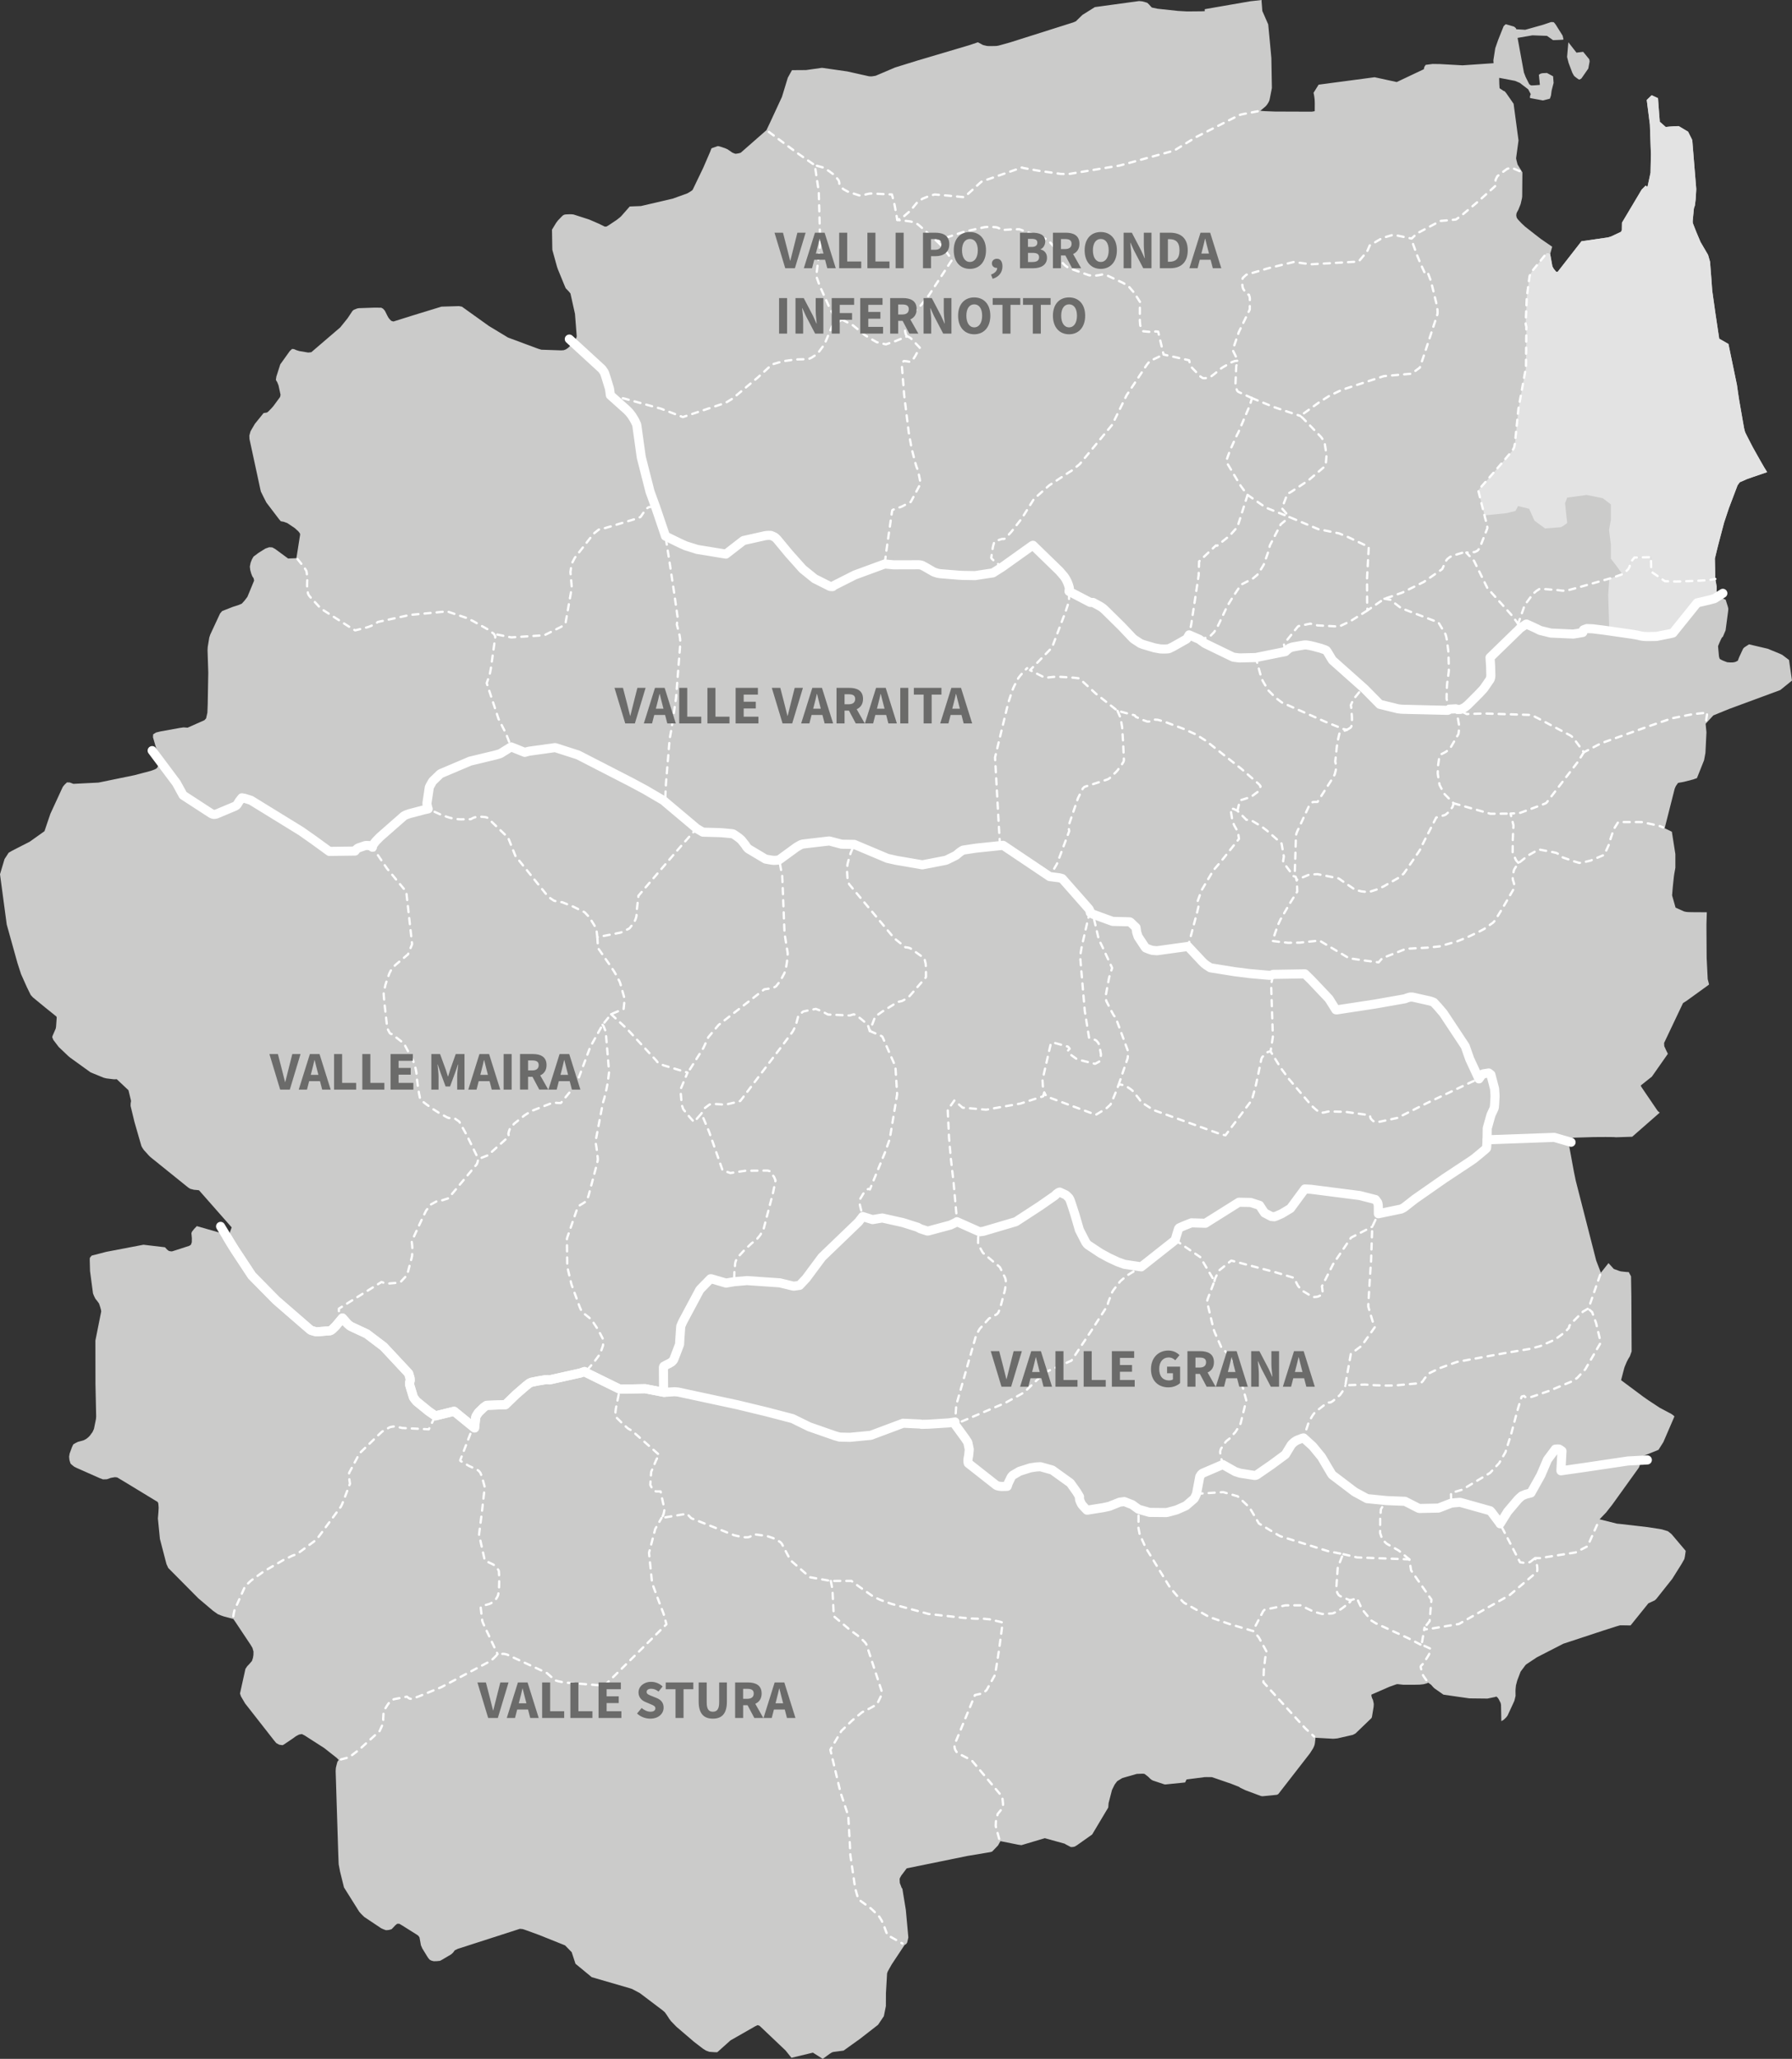 <?xml version="1.0" encoding="UTF-8"?>
<svg xmlns="http://www.w3.org/2000/svg" xmlns:xlink="http://www.w3.org/1999/xlink" viewBox="0 0 540.24 620.59">
  <rect x="0" y="0" width="540.24" height="620.59" fill="#333333" stroke="none"/>
  <defs>
    <style>.cls-1{fill:#97291e;}.cls-1,.cls-2,.cls-3,.cls-4,.cls-5,.cls-6,.cls-7,.cls-8,.cls-9{stroke-width:0px;}.cls-10{stroke-width:2.74px;}.cls-10,.cls-4,.cls-11{fill:none;}.cls-10,.cls-11{stroke:#fff;stroke-linecap:round;stroke-linejoin:round;}.cls-2{fill:#e7af2a;}.cls-12{clip-path:url(#clippath-2);}.cls-13{isolation:isolate;}.cls-14{clip-path:url(#clippath-6);}.cls-3{fill:#d57a2a;}.cls-15{clip-path:url(#clippath-7);}.cls-16{clip-path:url(#clippath-1);}.cls-17{clip-path:url(#clippath-4);}.cls-5{fill:#e3e3e3;}.cls-6{fill:#13616e;}.cls-18{clip-path:url(#clippath);}.cls-11{stroke-dasharray:0 0 1.83 1.83;stroke-width:.69px;}.cls-19{clip-path:url(#clippath-3);}.cls-20{clip-path:url(#clippath-8);}.cls-21{clip-path:url(#clippath-5);}.cls-7{fill:#aebf4a;}.cls-8{fill:#cbcbca;}.cls-22{mix-blend-mode:multiply;}.cls-9{fill:#6b6b6a;}</style>
  </defs>
  <g class="cls-13">
    <g id="Livello_2">
      <g id="Livello_1-2">
        <g class="cls-22">
          <polygon class="cls-8" points="472.49 17.4 472.86 18.84 472.94 19.09 474.02 21.96 474.52 22.84 474.7 23.02 475.03 23.28 475.24 23.45 475.43 23.59 476.04 23.99 476.21 23.96 476.55 23.79 476.69 23.69 476.84 23.53 478.83 20.66 479.22 18.59 479.23 18.52 479.22 18.45 479.14 17.96 479.09 17.83 477.35 15.7 477.31 15.65 477.24 15.63 477.17 15.63 475.27 15.87 472.82 12.74 472.44 17.08 472.45 17.25 472.49 17.4"/>
          <polygon class="cls-8" points="539.34 198.93 537.36 197.43 537.06 197.27 536.49 197.01 532.94 195.55 527.28 194.22 525.97 195.07 525.83 195.18 525.54 195.47 525.36 195.83 524.31 198.09 523.89 199.17 523.59 199.32 523.19 199.51 522.79 199.61 522.32 199.67 521.68 199.68 520.69 199.61 519.49 199.15 519.06 198.95 518.45 198.6 518.33 198.26 518.22 197.83 517.96 194.93 517.95 194.83 517.96 194.76 518.03 194.56 518.36 193.75 518.51 193.42 518.6 193.21 518.88 192.61 518.99 192.4 519.13 192.17 519.19 192.08 519.34 192 519.44 191.85 520.22 189.99 520.96 184.43 521.03 183.73 521.03 183.41 520.89 182.83 520.24 180.76 517.47 179.54 517.47 179.54 517.54 176.92 517.12 174.51 516.99 168.36 517.19 167.53 517.77 165.13 518.09 163.87 519.78 157.47 519.8 157.4 521.19 153.22 521.3 152.94 523.82 146.28 524.47 145.36 526.68 144.39 528.35 143.81 532.75 142.3 531.84 140.84 530.71 138.89 528.46 134.88 526.85 131.76 526.17 130.4 526.01 129.94 525.82 129.17 525.59 127.87 524.33 120.69 524.01 118.58 523.64 116.02 521.08 103.68 518.3 102.09 517.14 94.35 516.19 87.6 515.92 83.87 515.53 78.88 514.94 76.83 512.67 72.95 511.41 69.97 510.34 67.23 510.31 66.75 510.34 66.24 510.63 63.22 510.67 62.93 510.72 62.63 510.96 61.97 511.2 60.06 511.37 57.12 511.37 56.91 510.18 42.3 510.03 41.92 508.91 39.69 506.18 38.07 506.08 38.02 505.6 38.03 504.65 38.06 503.11 38.18 502.26 38.27 502.17 38.27 500.38 36.7 500.18 34.21 499.84 29.59 497.93 28.7 496.45 30.14 497.39 37.55 497.7 46.53 497.59 51.81 497.59 52.05 496.77 55.86 496.67 56.2 496.53 56.31 496.21 56 496.14 55.92 494.92 57.14 488.98 67.11 488.94 69.3 488.94 69.37 488.66 69.89 485.76 71.25 484.73 71.57 476.77 72.72 469.61 81.91 469.38 81.95 469.17 81.95 468.78 81.49 468.38 80.99 468 80.28 467.96 80.07 467.33 76.59 467.31 76.48 466.64 76.24 466.36 76.17 466.39 76.13 466.64 76.22 467.31 76.46 467.33 76.57 467.94 74.37 464.55 72.04 462.65 70.57 459.76 68.3 458.66 67.27 457.58 66.11 457.23 65.57 457.11 64.92 457.18 64.36 457.26 64.13 457.44 63.77 457.73 63.26 458.16 62.2 458.44 61.49 458.83 59.77 458.9 59.22 458.96 51.95 457.51 49.58 457.21 48.44 457.06 47.73 457.79 42.34 456.31 31.28 456.26 31.21 454.57 28.76 454.05 28.03 453.66 27.57 453.53 27.47 453.46 27.44 453.3 27.41 452.08 26.59 452 25.3 451.96 23.74 451.98 23.55 452 23.47 456.73 24.37 458.17 24.98 460.71 26.92 461.48 28.38 461.29 28.86 461.26 29.03 461.24 29.28 461.25 29.5 461.29 29.55 461.36 29.57 465.16 30.28 467.13 29.78 467.2 29.75 467.26 29.7 467.28 29.66 467.58 28.78 467.78 27.28 468.37 25 468.22 23 466.39 22.01 466.32 22 465.07 22.06 464.82 22.1 464.67 22.14 464.48 22.19 464.3 22.29 463.93 22.54 464.01 23.31 464.05 23.77 464.1 24.13 464.17 24.85 464.22 25.35 464.23 25.59 462.98 25.69 462.71 25.71 462.31 25.73 461.82 25.75 461.59 25.74 461.43 25.67 461.02 25.37 459.95 23.23 459.84 22.94 459.42 21.85 457.51 11.42 461.99 10.65 466.37 10.81 468.21 12.1 469.61 12.05 470.22 12.02 471.02 11.98 471.35 11.91 471.34 11.83 471.12 10.86 471.08 10.73 469.06 7.5 468.72 7.04 468.47 6.76 468.32 6.67 467.96 6.66 467.67 6.65 467.54 6.66 467.28 6.76 465.24 7.45 459.81 8.98 457.09 8.82 457.09 8.68 457.04 8.56 456.98 8.48 456.73 8.25 456.54 8.09 456.34 7.99 453.95 7.3 453.77 7.44 453.39 7.8 453.28 7.95 451.67 11.99 451.34 12.92 450.78 14.54 450.21 18.17 450.27 19.05 440.79 19.7 440.71 19.68 434.07 19.31 431.88 19.28 429.8 19.55 429.43 20.12 429.36 20.3 429.25 20.86 421.08 24.73 414.41 23.28 397.53 25.52 396 27.97 396.13 28.57 396.25 29.34 396.33 30.04 396.36 30.82 396.37 31.22 396.36 33.51 395.45 33.66 384.37 33.62 381.11 33.49 379.95 33.39 381.43 32.16 381.58 32.01 381.85 31.71 382.04 31.45 382.31 31.04 382.5 30.68 382.56 30.57 382.64 30.38 382.75 30.03 382.79 29.84 383.44 26.53 383.28 17.5 382.93 13.65 382.33 7.35 380.56 3.31 380.33 .39 380.36 0 376.9 .39 363.98 2.63 363.19 2.78 363.2 3.36 362.92 3.38 362.19 3.41 357.86 3.45 355.09 3.29 348.96 2.63 347.39 2.3 347.2 2.23 346.76 1.75 346.38 1.32 345.87 .85 345.82 .83 345.26 .66 344.34 .41 343.4 .32 330.09 2.14 329.93 2.23 326.31 4.5 324.55 6.22 324.49 6.29 324.38 6.4 323.64 6.72 323.35 6.82 305.28 12.54 304.56 12.77 301.7 13.57 301.44 13.64 301.02 13.75 300.38 13.86 298.84 13.89 298.38 13.89 298.22 13.89 297.85 13.87 297.53 13.85 296.51 13.61 296.21 13.5 295.89 13.32 295.07 12.88 294.82 12.74 292.51 13.52 292.21 13.62 276.75 18.2 269.85 20.34 264 22.83 263.95 22.84 262.86 23.02 262.33 23.02 261.95 22.99 255.43 21.53 248.02 20.47 247.76 20.45 243 21.12 238.76 21.15 237.5 23.43 235.74 29.2 232.2 36.84 231.07 39.23 223.33 46.02 223.06 46.12 222.55 46.24 221.82 46.35 221.57 46.32 220.78 46 220.43 45.75 219.65 45.22 219.33 45 218.58 44.67 217.51 44.31 216.82 44.1 216.37 44.04 215.95 44.19 214.61 44.66 214.45 44.79 214.09 45.76 212.02 50.55 208.83 57.19 208.65 57.38 208.34 57.61 208.25 57.66 207.58 58.08 207.15 58.31 202.83 59.87 193.22 62.11 189.85 62.24 187.24 65.2 186.91 65.5 186.12 66.13 185.84 66.34 183.65 67.8 182.88 68.27 182.67 68.3 182.3 68.3 180.51 67.42 177.6 66.16 172.9 64.65 172.3 64.59 171.65 64.59 171.53 64.59 170.95 64.61 170.47 64.64 170.13 64.71 170.07 64.73 169.7 64.93 169.27 65.34 168.86 65.77 168.22 66.44 168.03 66.68 167.66 67.17 166.41 69.22 166.5 74.75 166.52 75.34 167.92 80.4 168.16 81.1 170.14 85.94 170.54 86.88 171.45 87.82 171.97 88.45 173.34 94.6 173.87 101.4 173.69 101.99 172.08 103.61 172.05 103.92 171.7 104.45 171.2 104.91 170.56 105.33 169.94 105.56 169.12 105.61 163.2 105.41 162.21 105.11 153.14 101.74 147.39 98.26 139.26 92.44 138.36 92.27 133.08 92.43 124.31 95.12 118.62 96.91 117.98 96.73 117.53 96.29 117.12 95.78 116.73 95.07 116.37 94.34 116.01 93.63 115.47 93.04 114.94 92.75 112.85 92.73 108.19 92.89 107.66 92.99 106.67 93.38 106.27 93.71 104.77 95.96 102.58 98.68 93.86 106.16 92.93 106.27 90.25 105.82 89.37 105.55 88.64 105.23 88.04 105.18 87.36 105.82 84.49 109.83 83.31 113.53 83.17 114.53 83.59 115.22 83.96 116.15 84.58 119.02 84.43 119.67 82.4 122.43 81.88 123.02 80.86 124.07 80.47 124.35 79.5 124.5 79.46 124.51 76.85 127.74 75.94 129.28 75.52 130.02 75.17 131.29 75.21 132.32 78.53 147.69 78.66 148.2 79.49 149.88 80.3 151.47 84.16 156.55 84.66 157.12 85.51 157.27 86.62 157.67 88.88 159.19 89.95 160.17 90.41 160.76 90.48 161.13 89.67 166.3 89.35 168.25 86.86 168.35 82.95 165.47 82.09 165 81.16 164.95 80.05 165.33 79.33 165.77 77.91 166.66 76.42 167.78 75.93 168.64 75.54 169.66 75.32 170.81 75.44 171.82 75.73 172.86 76.06 173.71 76.46 174.3 76.61 175 74.59 179.9 73.68 181.09 72.89 181.95 72.02 182.33 70.11 182.95 66.97 184.19 66.34 184.93 63.38 191.29 63.09 192.18 62.62 195.05 62.57 196.02 62.79 202.76 62.62 212.27 62.52 214.83 62.13 216.55 61.63 217.08 56.56 219.34 55.35 219.25 54.17 219.42 48.41 220.46 47.03 220.8 46.17 221.34 46.12 222.23 46.84 224.71 47.23 225.93 48.95 228.66 48.14 230.12 47.31 231.53 46.74 231.88 46.14 232.12 45.45 232.36 40.58 233.65 29.69 235.89 22.13 236.27 21.05 235.86 20.19 235.83 19.46 236.53 19 237.09 18.85 237.35 15.19 245.29 13.97 248.88 13.41 250.54 8.97 253.7 3.5 256.5 2.61 257.03 1.37 258.94 0 263.52 2.03 278.68 2.13 279.03 5.27 290.3 6.34 293.61 8.08 297.5 9.26 299.91 9.91 300.63 13.73 303.77 17 306.4 17.1 306.69 16.9 309.46 16.8 310.03 16.47 310.79 16.2 311.41 15.86 312.19 15.74 312.63 16.08 313.45 17.69 315.57 20.59 318.33 21.17 318.81 25.4 321.86 27.32 323.24 31.23 324.84 32.05 325.05 34.37 325.33 35.2 325.3 38.73 328.62 39.42 331.46 39.5 331.88 39.38 332.61 39.37 333.36 40.54 338.2 42.63 345.45 42.95 346.03 43.38 346.65 44.87 348.3 45.34 348.76 56.74 357.95 57.36 358.34 58.5 358.63 59.39 358.7 60 358.78 69.84 369.96 68.98 372.33 67.51 371.92 59.34 369.58 58.53 370.42 57.86 371.27 57.7 371.75 57.77 372.43 57.84 373.23 57.82 374.44 57.55 375.2 57.03 375.53 52.01 377.15 51.68 377.2 50.94 377.08 50.38 376.66 49.74 375.96 43.25 375.19 32.04 377.33 27.63 378.47 27.09 379.12 27.05 379.77 27.14 383.12 28.04 389.87 28.32 390.58 28.75 391.46 29.25 392.08 29.85 392.9 30.18 393.88 30.45 394.83 30.51 395.33 28.76 404.07 28.78 417.2 28.99 426.95 28.93 427.72 28.33 430.68 27.91 431.62 27.12 432.71 26.7 433.15 26.09 433.66 25.3 434.1 24.39 434.37 23.51 434.6 22.72 434.99 22.09 435.37 21.69 436.22 20.99 438.14 20.83 439.07 20.93 440.07 21.23 441.09 21.6 441.49 22.42 442.13 23.16 442.49 30.09 445.56 31.05 445.92 32.22 445.88 33.43 445.46 34.65 445.25 35.33 445.33 37.46 446.6 47.57 452.75 47.73 453.23 47.83 454.41 47.76 455.78 47.6 457.7 48.21 463.86 50.18 471.43 50.72 472.62 59.79 481.77 64.25 485.55 65.67 486.55 66.62 486.93 66.89 487.03 67.51 487.24 70.35 488 70.97 488.9 75.52 495.73 76.11 496.72 76.42 497.81 76.4 498.85 76.25 499.75 76.03 500.43 75.96 500.64 75.17 501.57 74.51 502.26 73.99 503.05 72.35 510.46 72.64 511.32 73.88 513.44 82.53 524.49 83.27 525.39 84.17 525.89 85.18 526.04 85.53 525.87 88.37 523.95 89.2 523.34 90.14 522.84 91 522.68 91.2 522.78 91.83 523.1 97.73 526.89 101.54 529.89 102.13 530.51 102.11 530.52 102.08 530.56 101.73 531.01 101.49 531.89 101.25 532.88 101.19 533.88 101.97 558.57 102.1 561.92 102.52 564.14 103.7 568.91 108.3 576.24 108.83 576.85 109.82 577.82 114.93 581.23 115.67 581.56 116.35 581.8 117.05 581.76 117.66 581.63 118.11 581.46 118.49 581.05 119.16 580.34 119.72 579.88 120.37 579.86 121.24 580.37 125.65 583.14 126.1 583.46 126.46 583.96 126.73 585.41 126.89 586.33 127.31 587.3 128.74 589.64 129.13 590.23 129.54 590.7 130.07 590.98 130.75 591.15 131.62 591.14 132.67 591.03 133.23 590.73 136.01 589.09 136.6 588.55 137.09 587.87 137.97 587.44 156.73 581.39 157.57 581.47 158.24 581.68 162.47 583.22 170.35 586.38 172.35 588.43 173.49 591.92 178.39 595.96 190.08 599.36 190.57 599.53 192.9 600.77 199.79 605.98 200.42 606.53 200.93 607.24 201.25 607.72 201.77 608.53 202.28 609.21 203.26 610.22 203.94 610.92 209.2 615.43 211.36 617.09 212.01 617.58 212.84 618.09 213.83 618.46 215.48 618.58 216.23 618.59 216.63 618.24 220.22 615.02 227.72 610.74 228.41 610.42 228.99 610.62 236.82 618.05 238.6 620.27 245.07 618.71 248.04 620.59 250.19 619.02 250.69 618.71 251.04 618.55 251.42 618.48 253.61 618.19 254.31 618.1 259.24 614.57 264.71 610.32 266.46 607.72 267.07 604.67 267.09 600.77 267.43 594.85 267.54 594.5 267.64 594.23 268.81 592.14 272.74 586.21 272.96 586.13 273.13 586 273.33 585.79 273.51 585.46 273.79 584.24 273.84 583.94 273.08 575.66 272.03 569.23 271.85 569.1 271.27 567.56 271.21 566.32 271.37 565.95 271.71 565.33 273.35 563.16 291.67 559.42 298.55 558.27 299.08 558.12 299.61 557.58 300.87 556.27 301.61 554.96 307.04 556.05 307.94 556.17 314.97 554.07 320.95 555.72 321.3 555.94 322.54 556.59 322.83 556.74 323.25 556.74 323.68 556.68 323.99 556.6 324.59 556.26 329.26 552.95 334.11 544.82 334.21 543.5 335.24 539.52 335.98 538.02 336.1 537.82 336.79 536.91 336.88 536.84 338.22 536.02 338.42 535.92 342.65 534.71 342.86 534.69 344.45 534.63 344.75 534.65 344.97 534.68 345.12 534.75 345.89 535.34 346.13 535.53 346.77 536.16 347.13 536.45 347.56 536.69 348.55 537.02 350.86 537.79 351.13 537.86 351.29 537.88 351.59 537.85 357.28 537.27 357.69 536.42 357.72 536.37 357.87 536.35 363.11 535.67 363.78 535.65 365.37 535.67 371.1 537.64 372.75 538.29 373.53 538.6 374.01 538.93 375.55 539.65 380.11 541.35 380.6 541.43 384.68 541.02 385.06 540.96 385.41 540.73 394.84 528.58 394.96 528.41 395.87 526.98 396.17 526.33 396.31 525.92 396.41 525.42 396.56 524.07 396.58 523.8 401.88 524.1 402.4 524.07 403.2 523.99 407.83 522.93 408.55 522.56 408.71 522.44 413.48 517.85 413.61 517.49 414.11 514.46 414.16 513.62 414.06 513.1 413.9 512.37 413.76 512.12 413.65 511.85 413.47 511.33 413.44 510.8 418.88 508.43 420.96 507.69 421.27 507.63 422.02 507.71 423 507.82 426.62 507.82 427.97 507.79 429.17 507.66 430.12 507.41 430.57 507.2 431.43 507.82 432.02 508.49 432.43 508.9 435.17 510.81 442.99 511.93 448.42 511.99 450.68 511.52 451.12 511.37 451.53 511.75 451.79 512.11 452.35 513.2 452.45 513.5 452.52 513.95 452.61 518.77 452.61 518.8 453.35 518.36 454.04 517.69 454.48 517.13 456.3 513.2 456.56 512.6 456.9 511.19 456.88 509.58 456.93 508.86 457.02 508 457.41 506.53 458.39 503.95 458.47 503.8 459.79 502.03 459.89 501.9 460.13 501.68 460.43 501.47 463.28 499.58 463.48 499.47 471.29 495.46 483.43 491.46 487.21 490.25 488.39 489.91 488.64 489.9 489 489.9 491.57 489.94 496.94 483.28 498.84 482.4 499.32 481.97 504.13 475.91 506.89 471.51 507.77 469.97 507.93 469.28 508.13 467.95 508.19 467.46 503.91 462.4 502.82 461.54 501.08 461.01 500.89 460.97 500.29 460.86 496.78 460.32 488.51 459.36 487.46 459.26 482.23 457.95 484.21 455.88 486.05 453.54 493.87 442.66 494.08 442.36 494.26 441.92 494.4 441.41 494.88 439.07 499.99 437.01 501.46 434.68 504.72 427.13 504.79 426.92 504.43 426.59 503.83 426.17 500.41 424.36 496.97 422.1 495.43 421.02 488.77 416.06 488.72 415.98 489.62 412.54 489.79 411.99 490.41 410.51 490.88 409.6 491.39 408.77 491.89 407.34 491.81 390.72 491.71 384.71 491.02 383.43 490.5 383.42 489.76 383.35 488.71 383.23 488.46 383.18 488.07 383.05 486.57 382.51 486.48 382.45 484.92 380.73 482.62 383.63 481.21 379.96 475.46 357.5 475.05 355.89 474.49 353.18 472.62 343.02 473.36 342.98 474.92 342.91 480.54 342.74 482.38 342.73 483.98 342.72 486.45 342.74 487.19 342.8 492.07 342.64 493.63 341.27 500.1 335.6 500.37 335.35 500.27 335.3 500.08 335.14 499.84 334.96 499.52 334.53 494.81 327.6 494.79 327.56 494.65 327.18 498 324.52 502.82 317.64 502.34 316.68 501.73 315.34 501.68 314.37 507.38 302.36 508.45 301.67 509.04 301.25 515.18 296.81 515.22 296.65 514.83 295.14 514.51 288.7 514.45 279.52 514.45 278.58 514.55 275.34 514.56 274.98 510.04 274.95 508.91 274.92 508.29 274.86 508.22 274.84 507.93 274.78 507.63 274.7 505.14 273.58 504.09 269.88 504.26 267.84 504.32 267.18 504.63 264.24 504.73 263.54 504.74 263.48 505.08 261.57 505.08 257.44 504.02 250.7 501.85 249.65 504.85 237.83 504.9 237.66 505.22 236.94 505.87 236.01 506.07 235.95 506.52 235.87 506.94 235.8 507.75 235.64 510.5 234.93 510.65 234.87 511.59 234.54 511.61 234.47 513.73 229.15 514.13 227.01 514.16 226.59 514.45 220.72 514.2 218.17 516.52 215.64 521.29 213.69 536.7 208 540.24 205.14 539.34 198.93"/>
          <g class="cls-18">
            <polyline class="cls-11" points="49.42 229.46 53.18 236.02 55.2 239.7 63.72 245.24 64.23 245.45 64.59 245.49 65.18 245.39 70.7 243.08 71.13 242.86 71.47 242.55 72.12 241.5 72.92 240.48 73.67 240.61 75.64 241.22 90.79 250.55 94.5 253.15 99.28 256.63 107.04 256.53 107.29 256.14 107.8 255.71 108.08 255.57 110.15 254.86 110.52 254.85 111.29 254.87 111.67 254.99 112 255.16 112.28 255.37 116.69 261.81 122.48 268.79 124.24 284.59 123 287.66 119.18 290.89 118.69 291.43 117.97 292.28 117.63 292.89 117.35 293.48 116.42 296.15 116.17 296.97 115.71 299.22 115.66 299.51 115.68 299.81 115.69 300.02 115.86 301.95 116.72 309.72 116.77 309.97 117.35 311.12 117.54 311.42 117.72 311.57 117.91 311.66 118.13 311.67 121.77 314.53 124.57 319.8 124.84 320.51 125.1 321.34 125.3 322.1 125.51 323.17 125.55 323.47 125.56 323.77 125.62 324.57 125.76 325.77 125.84 326.38 126.02 327.65 126.3 329.46 126.63 331.09 126.8 331.39 126.96 331.65 128.69 332.99 130.76 334.44 132.3 335.42 134.68 336.74 135.01 336.89 135.16 336.95 135.23 336.97 135.56 337.02 136.05 337.04 136.78 337.03 136.99 337.06 138.4 338.04 138.47 338.11 140.62 341.99 140.85 342.44 144.22 349.35 143.91 350.48 143.75 350.91 135.25 361.11 135.06 361.22 134.99 361.26 133.41 361.77 133.11 361.82 132.53 361.85 132.02 361.91 131.59 362.13 129.82 363.1 128.48 364.88 127.43 367 124.12 374.16 124.26 375.43 124.3 376.09 124.24 378.52 124.15 378.91 124.05 379.32 122.74 384.3 121.17 385.99 120.92 386.26 120.59 386.43 120.29 386.55 119.92 386.64 117.12 386.89 115.56 386.62 115.01 386.43 102.17 394.45 102.18 395.44 102.87 396.74 103.23 397.28"/>
          </g>
          <polyline class="cls-11" points="68.42 372.83 69.54 374.69 71.03 377.07 75.94 384.51 83.24 391.92 93.24 400.59 93.59 400.88 93.95 401.05 94.92 401.33 95.45 401.44 99.39 401.13 99.58 401.09 99.87 400.94 100.29 400.6 101.21 399.69 103.23 397.28 104.72 398.97 105.36 399.53 105.86 399.85 110.55 402.04 115.65 405.9 123.08 413.86 123.2 414 123.62 415.42 123.65 415.86 123.65 416.19 123.53 416.59 123.46 416.99 123.51 417.4 123.58 417.69 124.64 421.2 124.86 421.51 125.58 422.42 129.21 425.38 131.25 426.78"/>
          <polyline class="cls-11" points="379.18 33.54 374.56 34.43 373.77 34.64 372.16 35.42 360.7 41.26 359.87 41.77 353.99 45.39 337.55 49.9 322.09 52.47 319.79 52.42 313.16 51.48 308.65 50.66 308.21 50.53 308.03 50.5 295.96 54.72 295.52 55.07 293.19 57.21 291.17 59.03 290.55 59.43 285.95 58.98 281.9 58.63 281.77 58.63 280.25 59.03 278.11 59.9 276.74 60.85 276.55 61 276.37 61.18 274.48 63.48 272.08 65.58 271.08 66.05 270.51 66.3 269.86 62.65 269.64 61.52 269.48 60.83 268.88 58.62 262.64 58.33 262.35 58.35 261.95 58.39 259.44 58.98 259.16 58.93 258.81 58.83 255.75 57.82 255.31 57.61 254.29 57.04 253.98 56.77 253.57 56.29 253.06 55.62 253.02 55.1 252.99 54.89 252.94 54.67 252.8 54.32 251.6 52.82 250.08 51.68 249.11 51.05 248.01 50.45 245.99 49.89 245.65 49.81"/>
          <g class="cls-16">
            <polyline class="cls-11" points="458.13 51.58 456.42 50.85 456.25 50.75 456.01 50.62 455.63 50.59 455.37 50.62 455 50.69 454.35 50.91 452.56 52.22 451.41 53.12 450.9 54.14 450.86 54.32 450.86 54.55 450.92 54.98 451.06 55.82 445.77 60.6 440.46 65.07 438.92 66.17 437.24 66.34 434.21 66.6 427.2 70.36 425.56 71.91 420.07 70.76 416.7 71.75 413.02 73.94 412.92 74 412.87 74.15 412.15 75.8 409.94 78.42 409.91 78.46 409.29 78.86 395.13 79.67 390.05 78.97 383.04 80.68 382.11 80.93 375.72 82.81 374.74 83.7 374.65 83.89 374.54 84.11 374.47 85.25 374.59 86.46 374.79 87.08 375.87 88.65 375.9 88.68 376.52 88.84 376.74 89.57 376.79 89.89 376.77 93.28 373.48 100.07 371.62 105.51 372.63 107.56 372.72 107.73 373.34 108.7 372.27 108.82 372.15 108.86 371.29 109.19 368.63 110.71 368.05 111.11 367.4 111.67 365.97 112.83 365.14 113.45 364.61 113.75 363.64 113.96 362.97 114 362.56 113.94 361.89 113.48 358.95 110.43 358.48 108.6 350.79 106.87 349.16 99.97 348.32 99.9 347.87 100.1 346.33 100.01 344.64 99.85 344.3 99.2 343.95 98.52 343.82 98.25 343.76 98.11 343.74 97.99 343.64 96.84 343.63 96.61 343.64 92.62 343.71 91.84 343.85 91.28 341.98 88.32 340.18 86.23 338.49 85.24 333.69 82.99 332.64 82.74 332.42 82.73 332.19 82.76 331.45 82.91 331.22 82.96 330.42 83.06 328.84 83.01 328.38 82.99 323.64 81.31 322.71 80.91 321.77 80.51 321.11 80.03 320.53 79.45 320 78.78 319.51 78.07 319.11 77.31 318.95 76.84 318.66 75.98 317.76 74.4 317.71 74.31 316.55 73.03 315.48 72.09 307.35 69.11 305.51 69.12 305.21 69.13 304.88 69.15 302.03 69.34 301.77 69.12 301.31 68.86 300.69 68.59 300.28 68.5 299.23 68.42 298.24 68.38 297.99 68.39 296.94 68.46 296.31 68.58 291.82 69.58 291.07 69.75 290.82 69.82 290.45 69.93 290.06 70.05 289.78 70.14 286.26 71.29 284.96 71.76 282.6 72.83 277.14 67.97 276.87 67.76 276.34 67.37 275.17 66.94 274.61 66.79 273.78 66.66 270.51 66.3"/>
            <polyline class="cls-11" points="89.69 168.51 89.69 168.51 91.74 171.07 92.02 171.52 92.34 172.05 92.44 172.4 92.47 172.64 92.63 174.27 92.64 174.73 92.61 175.2 92.59 175.64 92.57 176.6 92.66 177.44 92.83 178.82 93.03 179.31 93.28 179.66 93.65 180.09 96.72 183.43 105.64 189.16 107 189.97 107.13 190 110.81 189.05 111.08 188.96 111.74 188.71 112.56 188.36 112.83 188.23 113.94 187.47 123.55 185.36 134.74 184.29 135.03 184.37 140.66 186.27 142.55 187.17 147.19 189.78 148.89 191.06 149.31 191.82 149.32 191.88 149.32 191.95 147.97 201.58 147.75 202.73 147.57 203.56 147.17 204.65 146.73 205.91 150.28 216.66 152.55 221.14 154.09 225.13 150.98 227.06 150.68 227.2 149.79 227.47 149.42 227.57 141.73 229.42 133.38 232.96 132.96 233.14 132.67 233.31 130.47 235.44 130.27 235.74 129.64 236.87 129.43 237.31 129.38 237.62 128.8 241.51 128.75 241.8 128.72 242.22 128.74 242.51 128.97 243.53 129.03 243.76 129.08 243.82 127.87 244.09 123.45 245.25 122.35 245.65 121.75 245.96 114.51 252.32 113.23 253.64 112.5 254.6 112.26 255.1"/>
          </g>
          <polyline class="cls-11" points="479.22 394.82 479.98 395.5 481.16 398.74 481.19 398.83 482.28 403.43 482.5 404.83 477.89 412.78 475.46 415.36 473.61 416.5 467.05 419.23 462.79 420.7 461.56 421.1 460.77 421.29 460.44 421.23 459.76 421.09 459.56 420.84 459.54 420.8 459.43 420.79 459.34 420.8 458.94 420.89 458.78 420.94 458.74 420.99 458.46 421.83 457.4 425.37 455.57 432.27 453.86 437.72 451.94 441.03 449.32 443.85 449.21 443.97 440.85 449.01 437.43 450.04 437.51 453.07 433.67 454.57 433.2 454.58 427.9 454.69 427.65 454.6 423.58 452.53 418.05 452.31 412.13 451.72 408.36 449.67 408.27 449.6 401.62 444.55 401.44 444.3 400.58 442.86 398.4 439.16 395.74 435.91 392.98 433.41 394.49 428.85 395.48 427.02 395.84 426.46 396.23 425.95 396.61 425.53 400 422.91 400.14 422.82 400.33 422.75 400.83 422.73 401.14 422.71 401.42 422.56 401.8 422.31 402.14 422.04 403.94 420.51 404.11 420.3 405.17 418.76 405.44 418.1 405.56 417.75"/>
          <g class="cls-12">
            <polyline class="cls-11" points="430.01 506.44 429.29 505.42 428.92 504.8 428.61 503.71 428.41 502.98 428.34 502.67 428.31 502.52 428.31 502.35 428.35 502.21 428.46 502.05 428.83 501.71 429.72 500.46 430.56 499.11 430.83 498.64 431.13 497.91 431.31 497.15 431.29 496.97 429.85 496.3 429.22 496.04 428.55 495.87 429.46 490.61 429.67 491.15 430.21 491.07 432.17 490.79 439.82 489.51 455.12 480.8 463.07 474.05 463.2 473.93 463.37 473.67 463.46 473.36 463.46 472.87 463.44 472.43 463.39 471.94 463.28 471.46 462.79 469.63 464.17 469.66 474.99 467.94 478.61 466.07 481.99 458.48"/>
          </g>
          <polyline class="cls-11" points="411.36 207.62 401.68 199 400.11 196.4 399.85 196.06 399.48 195.87 399.02 195.71 398.13 195.4 395.99 194.83 395.01 194.6 394.07 194.44 393.74 194.4 393.22 194.41 391.65 194.67 390.49 194.88 390 194.97 389.57 195.05 389.21 195.18 388.69 195.38 387.8 196.12 387.53 196.39"/>
          <polyline class="cls-11" points="417.36 180.47 419.13 180.77 422.42 183.32 433.42 187.53 433.58 187.52 433.65 187.63 435.58 190.83 435.66 190.97 435.82 191.29 435.91 191.63 436.06 192.18 436.19 192.93 436.59 195.99 436.62 196.24 436.65 196.74 436.7 197.86 436.78 201.53 436.78 202.06 436.78 202.24 436.52 204.28 436.28 205.95 436.15 207.96 436.11 210.65 436.16 210.85 436.61 212.74 436.69 213.04 436.83 213.45 436.96 213.75"/>
          <polyline class="cls-11" points="322.29 179.16 322.28 178.25 328.66 181.57 329.54 181.6 331.72 182.79 332.38 183.22 332.99 183.75 338.14 188.82 341.56 192.43 341.97 192.75 343.77 193.93 344.62 194.27 348.05 195.28 349.74 195.59 350.36 195.62 351.23 195.63 351.96 195.59 352.39 195.53 353.54 194.98 357.7 192.63 357.78 192.54 357.86 192.44 358.07 192.09 358.48 191.37 361.63 192.74 361.9 192.98 362.88 193.69 363.15 193.88 363.54 194.09 371.78 198.08 372.98 198.24 373.56 198.31 374.02 198.31 378.58 198.2 380.34 204.59 380.89 205.61 382.33 208.05 382.43 208.16 383.67 209.41 384.71 210.42 386.45 211.75 399.49 217.53 405.02 219.75 406.08 219.98 404.76 220.46 404.52 220.57 403.8 221.09 403.43 222.65 403.04 224.91 402.54 229.53 402.67 230.2 402.75 231.45 402.75 231.89 402.73 232.02 402.42 233.29 402.33 233.5 402.31 233.56 402.22 233.73 401.94 234.27 397.18 241.72 396.15 241.72 395.88 241.76 395.72 241.79 395.51 241.96 394.82 242.62 394.7 242.78 391.08 250.61 390.85 251.21 390.74 251.61 390.7 251.86 390.35 263.03 390.62 264.3"/>
          <polyline class="cls-11" points="373.06 244.38 373.8 241.27 376.74 240.34 377.01 240.24 377.28 240.1 379.29 238.59 379.67 238.25 379.88 237.52 380.02 237 379.66 236.51 379.35 236.21 374.21 231.72 363.5 223.25 360.55 221.39 356.97 219.75 350.97 217.5 349.29 217.03 348.99 216.96 347.81 216.89 346.45 217.48 346.25 217.49 346.05 217.5 345.85 217.48 345.51 217.36 344.07 216.84 342.39 216.05 342.08 215.62 336.89 214.25 330.34 209.06 325.83 204.89 325.66 204.73 325.41 204.54 325.28 204.47 323.68 204.27 319.62 204.01 317.67 204.02 315.07 204.31 310.53 202.01 316.65 195.7 317 195.34 317.21 195.03 321.2 184.49 321.45 183.72 322.16 181.57 322.29 180.95 322.29 179.16"/>
          <g class="cls-19">
            <polyline class="cls-11" points="471.91 342.99 468.58 342.83 448.32 343.56 448.36 340.1 449.49 336.08 450.31 334.32 450.44 334.04 450.51 333.69 450.58 332.9 450.71 330.54 450.7 330.29 450.7 330.01 450.58 328.23 450.55 328.06 449.46 323.92 448.81 323.43 447.15 323.68 446.88 323.81 446.68 324.04 445.86 325.2 443.07 319.2 441.73 315.37 435.12 305.39 433.53 303.53 432.24 302.13 431.76 301.94 431.21 301.74 425.84 300.54 425.06 300.54 424.25 300.78 423.57 301.05 414.54 302.64 403 304.4 402.73 304.37 400.64 301.05 395.36 295.48 393.4 293.54 383.81 293.7 383.66 293.8 382.93 293.98 382.41 293.96 376.74 293.46 372.3 292.9 364.91 291.73 363.73 290.96 363.02 290.42 362.25 289.65 358.16 285.28 360.95 274.79 361.35 273.04 360.94 271.97 361.85 269.44 362.13 268.69 362.35 268.16 365.77 262.38 367.43 260.44 368.84 258.74 373.52 252.84 373.26 251.07 373.16 250.72 372.86 250.16 372.09 248.8 371.53 247.42 371.08 244.52 371.01 244.08 370.99 243.72 371.03 243.7 371.9 243.83 373.06 244.38 375.75 247.11 376.95 247.15 377.13 247.2 380.36 249.15 381.89 250.32 386.36 254.25 387.05 258.19 386.96 258.74 386.83 259.49 386.88 259.84 387.07 260.19 389.98 264.08 390.05 264.1 390.62 264.3 390.89 265.22 390.91 265.26 391.05 267.51 391.09 268.73 388.97 272.12 386.03 277.15 385.32 278.7 384.27 281.67 383.68 283.63 385.62 283.89 388.33 284.18 391.94 284.13 397.76 283.5 406.54 288.74 406.83 288.85 411.41 289.53 415.51 290.06 415.62 290.07 416.55 289 416.69 288.83 423.92 285.98 430.47 285.63 433.94 285.27 439.19 283.77 439.51 283.66 442.42 282.49 445.92 280.81 446.24 280.65 447.44 280.01 450.08 278.13 450.66 277.52 453.11 273.52 453.21 273.35 456.42 267.81 456.51 267.37 456.47 266.52 456.35 265.99 456.13 265.33 455.99 264.43 456.04 263.99 456.31 262.75 456.42 262.27 456.53 262.02 457.59 260.33 457.84 260.13 460.77 257.81 463.78 256.1 464.31 256.12 468.15 256.85 469.19 257.09 469.74 257.38 470.16 257.81 470.56 258.09 470.98 258.36 471.26 258.5 472.33 258.87 474.67 259.67 476.09 260.1 476.62 260.05 477.14 259.97 479.49 259.41 483.49 257.73 484.07 256.73 485.15 254.34 485.55 252.79 486.34 250.43 486.7 249.64 486.95 249.22 487.83 247.82 487.87 247.82 488.18 247.79 490.86 247.79 491.69 247.79 492.43 247.79 494.81 247.8 495.03 247.81 495.11 247.81 499.59 248.79 500.48 249.03 500.85 249.18 501.39 249.41"/>
          </g>
          <polyline class="cls-11" points="181.66 308.9 181.8 309.07 181.97 309.34 182.61 310.94 183.61 323 183.62 323.19 183.19 326.46 182.81 328.39 182.21 330.93 182.16 331.11 181.76 332.43 181.22 335.23 179.5 344.27 179.69 345.07 179.85 346.05 180.22 349.2 180.2 349.79 179.84 351.3 177.46 360.28 177.2 361.06 176.91 361.78 176.76 362.02 176.41 362.29 175.55 362.85 175.36 362.96 174.97 363.19 174.73 363.36 174.53 363.57 174.03 364.28 173.9 364.64 170.97 373.15 170.93 373.31 170.91 373.52 171.01 381.79 172.27 387.12 174.76 393.94 174.94 394.36 175.28 395.1 175.64 395.6 175.93 395.82 177.71 397.25 178.74 398.42 180.35 400.86 181.48 403.02 181.67 403.39 181.78 403.82 181.83 404.07 181.85 404.75 181.83 405.04 181.8 405.53 181.6 406.15 180.98 407.84 180.83 408.2 179.08 410.56 178.89 410.79 177.25 412.68 176.6 413.22 176.37 413.37 176.24 413.41 174.95 413.86 165.66 415.93 165.14 415.83 164.56 415.85 163.61 416.01 162.23 416.24 160.29 416.63 160.18 416.66 159.57 416.94 158.55 417.73 158.01 418.2 155.54 420.34 152.38 423.4 146.74 423.6 146.62 423.66 146.12 424.01 145.76 424.29 144.37 425.63 144.06 426.02 143.6 426.76 143.46 427.02 143.41 427.26 143.07 430.42"/>
          <g class="cls-17">
            <polyline class="cls-11" points="482.4 384.26 478.89 394.38 477.24 395.34 473.9 398.7 473.21 399.5 473.13 399.63 473.09 399.76 473.03 400.03 473.01 400.23 472.18 401.13 471.09 402.06 470.26 402.69 468.64 403.85 468.19 404.05 464.34 405.75 461.14 406.59 453.52 407.88 439.39 410.49 439.11 410.56 438.74 410.69 434.01 412.4 430.97 413.88 430.8 414.03 429.48 415.49 428.98 416.27 428.63 416.63 428.35 416.81 428.07 416.92 420.54 417.61 418.13 417.65 416.05 417.59 414.43 417.53 411.45 417.34 408.44 417.45 406.34 417.52 406.04 417.58 405.72 417.66 405.56 417.75 405.97 415.25 407.23 408.13 407.9 407.59 410.49 405.66 414.47 400.05 413.98 398.8 413.62 397.62 412.51 393.9 412.5 393.4 412.95 385.79 413.23 381.64 413.31 380.86 413.7 369.74 415.54 365.85"/>
          </g>
          <polyline class="cls-11" points="197 152.76 197.64 152.79 200.63 161.61"/>
          <polyline class="cls-11" points="200.23 419.69 200.09 418.91 200.07 418.57 200.05 418.2 200 412.1 200.04 411.99 200.13 411.83 201.28 411.21 201.78 410.97 202.45 410.57 202.89 410.14 203.12 409.8 204.87 405.24 204.97 403.45 205.23 399.76 205.65 398.77 205.97 398.12 210.93 388.84 211.22 388.49 214.19 385.45 214.39 385.44 218.87 386.75 221.3 386.34 225.16 386 235.1 386.68 238.96 387.62 239.17 387.65 239.37 387.67 241.06 387.43 243.02 385.35 247.8 378.92 258.78 368.36 258.9 368.22 260.08 366.69 263.04 367.62 265.97 367.13 272.21 368.52 276.63 369.92 277.47 370.38 279.56 371.06 279.87 371.04 286.09 369.38 286.5 369.26 286.78 369.14 287.32 368.88 288.42 368.33 288.49 368.25 295.31 371.3"/>
          <polyline class="cls-11" points="262.21 310.77 265.2 312.03 265.42 312.12 265.88 312.38 266.03 312.51 269.94 321.45 270.47 329.84 268.22 343.37 268.15 343.58 266.77 347.45 262.24 358.53 261.92 358.39 261.81 358.36 261.66 358.44 261.35 358.65 261.27 358.73 260.98 359.03 260.36 359.68 260.2 359.89 259.36 361.31 259.31 361.42 259.12 362.3 259.11 362.43 259.3 363.49 260.08 366.69"/>
          <polyline class="cls-11" points="457.73 260.05 457.25 259.54 457 259.2 456.11 257.19 456.02 256.87 456.06 253.14 456.27 248.78 455.38 245.24 458.09 245.04 458.4 244.98 464.09 242.87 465.94 242.16 466.26 241.92 475.61 229.73 477.49 226.75"/>
          <g class="cls-21">
            <polyline class="cls-11" points="231.79 39.76 240.26 46.06 245.65 49.81 246.84 57.84 247.28 73.65 246.12 82.82 246.12 83.09 246.18 83.49 246.27 83.78 247.06 85.99 247.12 86.16 250.16 92.93 250.27 93.14 251.26 94.88 251.41 95.07 251.61 95.22 253.84 96.32 250.88 98.3 248.55 103.77 248.39 104 248.26 104.19 246.64 106.37 246.44 106.59 245.89 107 245.5 107.26 244.72 107.77 244.27 108 243.75 108.22 243.16 108.25 242.66 108.28 241.78 108.3 240.65 108.33 239.72 108.36 236.59 108.81 236.15 108.88 235.71 108.98 234.72 109.27 233.09 109.75 232.76 109.86 232.57 109.98 232.35 110.21 228.46 113.78 220.85 120.14 219.23 121.14 218.78 121.38 218.31 121.57 205.86 125.71 199.32 123.21 188.56 120.23 184.01 119.12"/>
            <polyline class="cls-11" points="301.23 554.27 300.24 550.68 300.18 550.34 300.24 549.03 300.78 546.76 301.05 546.44 302 545.27 302.33 544.62 302.4 544.34 302.38 543.67 302.18 541.75 302.12 541.55 301.89 541.27 292.99 530.67 291.29 529.75 289.52 528.84 289.16 528.63 288.63 528.31 288.42 528.13 288.09 527.62 287.87 527.13 287.8 526.75 287.75 526.23 287.75 525.92 293.92 510.93 296.26 510.41 296.39 510.38 297.43 509.42 299.86 505.05 300.02 504.65 300.39 502.32 300.85 499.45 301.18 497.3 301.45 495.32 302.27 489.1 301.8 488.92 298.32 488.1 296.21 487.89 295.67 487.94 294.06 487.91 292.57 487.83 290.67 487.68 287.34 487.31 279.95 486.48 268.67 483.42 265.58 482.31 265.23 482.16 263.32 481.28 260.65 479.41 260.36 479.2 258.78 478.08 256.67 476.52 250.47 476.53 244.16 475.41 238.31 470.29 235.66 465.26 235.21 464.79 234.6 464.44 233.11 463.63 231.51 463.09 229.79 462.79 227.18 462.45 226.55 462.94 226.22 463.13 225.95 463.25 225.54 463.36 225.25 463.37 224.75 463.38 224.28 463.34 223.48 463.24 221.76 462.86 221.34 462.76 208.39 457.63 207.09 456.27 199.44 457.55 199.9 456.78 199.98 456.55 200.12 456.07 200.29 455.22 200.28 454.8 199.15 449.55 197.98 449.55 197.29 449.45 196.96 449.23 196.72 448.93 196.05 447.57 196.31 443.67 197.81 440.13 197.93 439.89 198.25 439.28 198.81 438.61 190.51 431.25 189.37 430.61 188.08 429.49 185.63 427.06 185.56 426.89 185.55 425.55 185.66 424.6 186.84 418.72 194.48 418.58 200.23 419.69 203.34 419.5 203.87 419.54 204.42 419.59 222.34 423.44 231.19 425.58 238.92 427.6 243.96 430.07 251.76 432.79 253.09 433.17 253.49 433.18 256.25 433.24 256.44 433.22 262.52 432.64 269.18 430.15 272.27 428.99 277.56 429.24 277.8 429.32 279.61 429.29 279.98 429.28 286.04 428.89 287.3 428.7 287.92 428.6 287.75 429.14 290.93 433.49 291.71 434.68 291.8 434.91 292.21 436.88 292.02 438.78 291.84 439.67 291.81 440.16 291.83 440.78 291.91 441.06 300.26 447.63 300.48 447.78 300.73 447.86 301.18 447.97 301.89 448.05 303.13 448.04 303.65 448.01 303.97 447.03 304.83 445.26 304.99 445.04 305.21 444.77 305.47 444.58 307.37 443.47 310.65 442.43 312.41 442.17 313.69 442.09 317.25 443.11 322.52 446.9 322.75 447.11 324.61 449.73 325.45 451.13 325.41 451.53 325.49 452.11 325.75 452.76 326.09 453.44 326.52 453.96 327.06 454.55 327.37 454.87 327.69 455.19 327.92 455.18 332.62 454.43 334.45 454.03 335.32 453.68 337.54 452.79 338.95 452.61 341.33 453.54 343.24 454.92 343.22 460.58 343.5 462.04 343.58 462.45 345.35 466.42 352.73 478.51 354.73 480.87 354.84 481 356.91 483.08 364.44 487.34 365.03 487.56 370.66 489.52 377.99 491.7 379.5 493.57 381.9 497.94 381.74 498.48 381.55 499.11 381.42 499.84 381.02 503.16 380.89 506.38 380.89 507.08 393.51 520.96 394.85 522.21 396.17 523.43"/>
          </g>
          <polyline class="cls-11" points="314.54 330.31 314.83 329.36 315.11 329.85 315.27 330.12 315.59 330.45 315.88 330.65 330.37 336.02 333.04 334.41 333.23 334.29 333.47 334.14 333.98 333.68 334.24 333.44 334.75 332.96 334.82 332.88 335.27 331.9 336.35 329.28 337.21 327.04 337.35 326.99 337.75 326.89 339.14 327.21 339.59 327.46 340.78 328.24 341.4 328.74 343.32 331.1 344.05 332.19 347.75 334.59 352.74 336.39 367.66 341.75 368.23 341.93 368.69 342.04 369.44 342.2 377.38 331.61 378.21 328.65 378.62 327.05 379.45 323.2 380.27 319.18 380.36 318.97 380.5 318.67 381.47 317.68 381.88 317.32 382.24 317.08 382.8 316.95 383.04 316.92 385.65 321.13 386.43 322.33 388.54 325.2 395.46 333.32 395.87 333.7 396.59 334.34 396.85 334.57 397.79 335.27 398.14 335.41 398.55 335.4 399.05 335.34 399.34 335.3 399.73 335.2 400.24 335.08 400.59 335.01 405.63 335.14 412.72 336.12 412.89 336.2 413.04 336.44 413.12 336.82 413.24 337.15 413.63 337.6 413.99 337.9 414.22 338.07 414.5 338.16 414.99 338.19 415.63 338.16 416.01 338.1 421.29 336.96 430.24 332.47 443.79 326.05 445.86 325.2"/>
          <polyline class="cls-11" points="448.32 343.56 448.17 345.97 448.13 346.09 448.03 346.2 447.6 346.59 446.85 347.22 445.75 348.14 444.38 349.26 444.16 349.42 443.74 349.72 443.35 349.98 435.5 355.17 426.56 361.41 423.39 363.89 423.06 364.1 422.42 364.43 415.54 365.85 415.52 363.54 415.5 363.3 415.39 362.61 415.29 362.42 414.97 361.98 414.66 361.57 409.93 360.36 395.17 358.47 393.37 358.38 389.04 364.25 386.37 365.85 385.44 366.26 384.84 366.52 384.18 366.75 383.26 366.67 381.23 365.6 380.3 364.21 379.73 363.32 377.05 362.45 373.51 362.39 373.15 362.59 363.39 368.72 359.19 368.59 358.67 368.79 357.07 369.43 356.35 369.73 355.53 370.1 355.3 370.36 354.59 372.68 354.5 373.01 354.35 373.56 354.31 373.71 354.3 373.77 344.06 381.85"/>
          <polygon class="cls-11" points="158.19 226.78 159.45 226.44 167.3 225.35 167.49 225.38 174.27 227.56 190.45 235.87 194.58 238.1 199.71 241.1 199.93 241.23 200.25 241.48 200.57 241.77 210.05 249.76 209.95 249.83 208.55 251.36 205.66 254.62 204.34 256.15 192.48 269.99 192.2 272.39 191.98 274.28 191.87 275.38 191.9 275.95 191.81 276.39 191.61 277.05 191.36 277.62 190.92 278.38 189.96 279.58 189.77 279.83 188.49 280.49 188.03 280.71 187.3 281.02 187.02 281.12 184.18 281.69 180.08 282.49 179.81 280.23 179.79 280.13 179.69 279.89 179.33 279.17 177.71 276.53 176.27 274.99 172.75 273.25 169.45 271.94 168.77 271.9 168.18 271.81 167.84 271.72 166.99 271.48 165.78 270.65 165.25 270.19 164.76 269.65 164.41 269.22 155.39 258.01 153.19 252.5 147 246.53 146.66 246.38 146.11 246.27 145.4 246.21 144.71 246.17 144.41 246.15 143.78 246.2 142.98 246.4 142.55 246.58 142.01 246.88 141.88 246.93 138.78 246.97 138.46 246.95 137.09 246.84 135.43 246.44 133.45 245.78 132.88 245.54 129.08 243.82 129.03 243.76 128.97 243.53 128.74 242.51 128.72 242.22 128.76 241.8 128.8 241.51 129.38 237.62 129.43 237.31 129.64 236.87 130.27 235.74 130.47 235.44 132.67 233.31 132.96 233.14 133.38 232.96 141.73 229.42 149.42 227.57 149.79 227.47 150.68 227.2 150.98 227.06 154.08 225.13 158.19 226.78"/>
          <polyline class="cls-11" points="377.46 120.01 373.38 118.14 373.18 118 373.01 117.82 372.72 117.15 372.66 116.92 372.53 116.16 372.47 115.63 372.69 110.4 372.76 110.16 373.34 108.7"/>
          <polyline class="cls-11" points="336.89 214.25 337.73 216.18 337.88 216.73 338.29 219.11 338.59 223.91 338.82 228.94 338.83 229.09 338.81 229.25 338.79 229.35 338.74 229.5 338.65 229.69 338.54 229.88 338.19 230.45 336.84 232.27 336.48 232.66 336.34 232.81 334.62 234.47 334.46 234.61 334.22 234.76 333.91 234.92 333.64 235.02 329.34 236.41 327.11 237.12 326.96 237.19 326.87 237.24 326.76 237.34 326.44 237.67 324.98 240.59 322.46 247.96 322.24 248.66 322.22 249.03 322.21 249.55 322.23 249.84 322.27 250.18 322.36 250.46 318.67 260.34 316.43 264.21 302.41 254.8 302.1 254.56 301.6 253.99 301.45 253.8 301.42 253.72 301.4 253.52 300.98 246.47 299.98 228.29 303.88 212.18 304.03 211.65 304.99 208.66 305.12 208.33 305.51 207.31 305.78 206.74 306.47 205.38 307.05 204.32 307.65 203.56 308.08 203.06 309.35 201.68 309.55 201.49 309.67 201.41"/>
          <polyline class="cls-11" points="405.01 468.47 409.13 469.44 424.87 470.03 425.41 473.36 431.54 482.18 430.99 488.64 429.46 490.61"/>
          <polyline class="cls-11" points="376.11 149.18 381.62 153.01 388.74 155.86"/>
          <polyline class="cls-11" points="234.91 259.16 240.15 255.33 241.31 254.67 241.52 254.57 242.04 254.41 249.93 253.5 250.17 253.52 253.71 254.46 257.55 254.52 256.48 257.02 255.94 258.78 255.62 259.99 255.47 260.66 255.44 261.07 255.4 261.55 255.38 262.95 255.54 265.49 255.61 265.64 256 266.53 269.6 282.82 273 285.55 273.37 285.57 273.94 285.66 274.28 285.78 274.61 285.95 278.68 288.86 278.7 288.97 279.05 290.42 279.14 291.45 279.16 293.97 279.16 294.4 279.08 294.64 274.09 300.38 273.75 300.65 273.05 301.13 272.16 301.6 271.91 301.72 271.37 301.85 270.67 302 266.02 304.89 263.84 306.43 262.21 310.77 261.64 308.97 260.78 308.15 259.55 307.11 258.39 306.23 257.95 305.95 257.64 305.82 257.43 305.76 257.26 305.77 256.97 305.84 256.2 306.09 254.01 305.99 249.61 305.8 247.61 304.73 246.01 304.13 245.88 304.12 243.39 304.62 242.15 304.9 240.66 306.09 240.57 306.56 240.5 306.86 239.96 308.86 239.91 309.03 239.79 309.31 239.7 309.52 239.64 309.65 239 310.89 238.3 311.86 236.54 314.23 223.4 331.57 223.16 331.85 222.94 331.93 222.68 332.02 221.81 332.24 219.98 332.67 218.63 332.98 218.2 332.96 216.67 332.83 215.7 332.78 215.44 332.77 214.58 332.78 214.18 332.85 213.96 332.91 213.67 333.1 212.99 333.61 212.5 333.99 211.46 335.64"/>
          <polyline class="cls-11" points="184.24 305.7 189.06 310.16 197.94 319.77 198.05 319.96 198.42 320.36 198.72 320.54 199.47 320.89 200.09 321.13 205.43 322.74 207.27 323.3 205.27 328.11 205.25 328.23 205.23 328.97 205.24 329.66 205.49 332.48 205.65 333.4 205.97 334.3 206.13 334.52 208 336.82 208.44 337.31 209.24 338.2 211.46 335.64 213.8 341.2 217.83 352.75 220.19 353.58 224.63 352.9 231.07 352.84 231.41 352.84 232.14 353.04 233.36 354.77 233.79 355.78 233.76 356.01 233.06 359.48 230.2 370.48 230.08 370.72 229.24 372.18 229 372.51 228.21 373.47 226.54 374.81 224.46 376.79 224.16 377.08 223.02 378.32 222.68 378.75 222.3 379.24 222.07 379.61 221.89 379.93 221.74 380.34 221.64 380.75 221.39 383.62 221.3 386.34"/>
          <polyline class="cls-11" points="361.63 192.74 364.4 192.04 364.72 191.86 366 190.55 366.72 189.47 367.13 188.73 367.98 186.95 369.17 184.43 370.02 182.64 371.71 179.88 373.99 176.47 374.14 176.24 376.11 175.22 377.77 174.33 378.91 173.38 379.24 173.03 379.77 172.22 380.98 170.22 382.44 166.06 382.52 165.72 382.54 165.65 382.83 164.4 386.11 158.05 388.73 155.86"/>
          <polyline class="cls-11" points="412.2 184.04 410.85 184.89 407.11 187.24 403.7 188.86 397.22 188.51 396.64 188.38 395.81 188.2 395.19 188.02 395.01 187.99 391.54 188.7 391.37 188.78 391.13 189.03 387.45 193.63 387.08 194.26 387.41 195.87 387.53 196.39 378.58 198.2"/>
          <polyline class="cls-11" points="358.16 285.28 349.11 286.54 348.72 286.56 347.41 286.46 346.67 286.23 346.24 286.07 345.42 285.74 345.27 285.59 343.11 282.33 342.69 281 342.47 279.57 340.78 277.96 340.6 277.87 340.05 277.84 335.44 277.73 329.48 275.56 328.68 275.09 328.67 274.86 328.59 274.6 328.41 274.2 328.29 273.98 320.25 264.84 320.11 264.79 319.32 264.58 316.43 264.21"/>
          <polyline class="cls-11" points="406.87 482.98 407.06 482.73 407.12 482.58 407.03 482.36 409.16 481.76 409.45 482.56 410.54 484.9 410.63 485.06 413.41 488.46 414.71 489.26 414.87 489.35 424.42 493.73 428.55 495.87"/>
          <polyline class="cls-11" points="354.3 373.77 361.82 378.9 366.12 386.14 364.08 391.56 363.93 392.11 363.88 392.3 365.87 400.69 366.25 401.69 368.19 406.11 369.2 407.15 369.75 407.64 370.17 407.84 370.44 408.05 370.64 408.3 370.84 408.57 371.97 410.39 373.51 413.95 375.72 422.07 375.68 422.27 373.99 429.13 373.39 430.14 372.48 431.6 370.71 433.56 370.45 433.8 370.36 433.87 370.06 434.1 369.72 434.37 369.11 435.13 368.73 435.7 368.23 436.48 368.05 436.77 367.9 437.27 367.84 437.64 367.88 438.1 368.14 439.39 368.45 440.74 368.55 441.12 368.63 441.45 362.52 444.08 362.14 444.41 362 444.59 361.7 445.08 360.72 450.27 360.56 450.63 360.19 451.41 360.03 451.68 359.93 451.8 357.65 453.76 357.5 453.88 354.81 455.08 354.28 455.24 352.3 455.77 351.92 455.86 351.58 455.92 346.55 455.87 343.24 454.91"/>
          <polyline class="cls-11" points="253.84 96.32 257.18 98.09 260.77 101.03 263.06 102.43 263.9 102.91 264.31 103.14 266.12 103.58 267.08 103.79 270.03 102.79 273.42 101.4 273.51 101.39 273.62 101.41 274.02 101.61 274.45 101.86 274.55 101.93 274.69 102.07 277.29 104.8 275.97 107.23 275.18 108.48 275.1 108.57 274.71 108.93 274.63 108.98 274.5 109.04 274.34 109.08 274.21 109.06 274.02 109.02 273.82 108.98 273.66 108.95 273.52 108.92 272.74 108.84 272.6 108.83 272.5 108.83 272.39 108.9 272.23 109.07 271.87 109.54 271.85 109.69 271.89 110.26 272.57 118.96 273.96 130.35 274.68 134.36 275.03 135.95 275.14 136.39 275.9 139.38 276.3 140.7 276.79 141.9 276.81 141.99 277.53 145.7 277.53 145.75 274.57 151.3 271.78 152.73 270.38 153.23 269.2 153.65 269.07 153.73 268.97 153.89 268.92 154.16 267.11 166.77 266.72 170"/>
          <polyline class="cls-11" points="302.09 170.95 299.34 172.68 293.96 173.5 290.22 173.44 288.95 173.37 283.34 172.91 282.6 172.77 281.88 172.54 281.38 172.34 280.26 171.69 279.33 171.15 278.69 170.79 277.96 170.41 277.55 170.3 277.22 170.25 277 170.23 276.72 170.23 269.42 170.25 266.72 170"/>
          <polyline class="cls-11" points="273.42 101.4 273.06 100.71 272.92 100.14 272.79 99.36 272.82 99.05 272.83 98.93 272.87 98.73 274.78 95.09 275.33 94.16 275.4 94.04 275.48 93.93 276.34 93.27 277.64 92 279.88 89.21 280.18 88.78 287.01 78.32 284.96 75.48 284.86 75.35 283.99 74.21 283.17 73.39 282.6 72.83"/>
          <g class="cls-14">
            <polyline class="cls-11" points="70.34 487.18 70.45 486.39 70.7 485.32 73.8 478.34 74.07 477.95 75.57 476.53 76.08 476.12 79.49 473.68 85.42 470.23 88.16 468.91 88.38 468.84 89.23 468.54 89.48 468.42 90.12 468 95.03 464.36 95.45 464 95.95 463.36 102.74 454.19 103.12 453.44 103.53 452.4 105.48 447.27 105.51 447.2 105.36 446.22 105.12 444.39 105.34 443.79 108.23 438.38 108.4 438.09 108.67 437.8 114.04 432.6 114.9 431.79 115.22 431.5 116.22 430.89 116.85 430.56 117.55 430.19 118.02 430.08 118.68 429.98 118.96 429.97 120.69 430.29 121.21 430.42 129.28 430.83 131.25 426.78 136.9 425.39 143.07 430.42 142.74 430.78 142.43 431.17 141.97 431.76 138.75 440.13 138.78 440.3 138.92 440.41 141.21 441.77 141.49 441.91 142.96 442.59 143.72 442.88 144.46 443.47 144.82 443.94 145.31 445.17 146.06 447.95 146.12 448.27 146.08 448.71 145.27 455.86 144.42 462.54 146.15 470.35 148.58 471.53 148.85 471.69 149.27 472.09 149.7 472.52 150.11 473.04 150.35 473.41 150.4 473.65 150.47 474.91 150.49 476.97 150.44 478.88 150.27 480.23 150.16 480.81 149.95 481.29 149.63 481.85 149.27 482.28 148.72 482.78 148.1 483.2 147.54 483.47 147.12 483.59 146.56 483.74 145.96 483.92 145.4 484.1 145.11 484.24 144.98 484.39 144.92 484.62 145.39 488.57 145.63 489.25 146.02 490.1 150 498.56"/>
            <polyline class="cls-11" points="172.57 103.46 172.97 103.57 173.27 103.71 181.36 111.12 181.5 111.26 182.1 112.12 182.28 112.5 182.67 113.66 183.69 116.98 183.79 117.44 183.84 117.83 184.01 119.12 188.77 123.38 189.12 123.71 189.46 124.05 189.75 124.36 190.48 125.3 191.16 126.41 191.43 126.89 191.93 127.96 192 128.31 193.33 137.84 195.97 148.22 197.64 152.79 197 152.76 196.19 152.76 195.53 152.9 194.9 153.32 193.81 154.79 193.14 155.79 192.76 155.98 191 156.59 185.92 158.13 182.04 159.29 181.41 159.37 180.88 159.49 180.44 159.68 179.24 160.65 178.87 160.98 178.65 161.26 173.28 168.15 172.55 169.55 172.35 170.12 172.21 170.79 171.97 172.39 172.38 177.12 170.5 187.78 170.35 188.01 169.21 188.92 164.1 191.48 154.12 192.12 153.65 192.03 148.89 191.06"/>
          </g>
          <polygon class="cls-11" points="325.41 370.73 327.32 374.45 327.6 374.82 327.73 374.99 327.86 375.12 328.04 375.27 328.06 375.29 331.76 377.74 334.26 379.1 336.93 380.35 338.99 381.09 344.07 381.85 340.79 383.83 339.77 384.5 339.56 384.64 337.81 386.12 337.27 386.78 336.15 388.24 335.68 388.85 335.42 389.26 335.3 389.48 334.21 392.24 334.07 392.66 333.88 393.53 329.06 401.02 323.01 410.12 315.01 413.68 308.75 419.68 308.59 419.77 308.02 420.11 303.02 422.89 288.42 429.11 288.14 429.14 287.75 429.14 287.92 428.61 288.25 424.18 288.32 423.4 294.28 402.45 294.35 402.3 295.21 400.78 295.41 400.48 298.15 397.44 300.44 396.19 300.7 395.97 300.96 395.67 301.5 394.35 302.83 389.35 302.92 388.99 303.05 388.32 303.12 387.62 303.23 386.15 303.19 385.88 303.11 385.44 302.96 385.04 301.43 381.95 300.28 380.95 300.09 380.84 296.36 377.66 296.13 377.31 295.62 376.4 294.97 375.04 294.86 374.63 294.86 374.18 294.88 373.25 294.9 372.8 295.31 371.3 296.46 371.14 306.17 368.27 306.45 368.12 306.71 367.95 313.49 363.53 318.02 360.38 318.24 360.15 318.47 359.92 319.03 359.51 319.35 359.36 319.5 359.33 321.25 360.14 321.53 360.35 322.28 361.09 322.4 361.31 322.65 361.85 323.21 363.49 323.52 364.43 324.08 366.18 325.41 370.73"/>
          <polyline class="cls-11" points="180.08 282.49 180.28 285.76 183.64 290.59 184.98 292.58 185.5 293.44 185.64 293.68 186.74 295.75 186.98 296.36 187.05 296.6 188.23 300.81 188.24 301 188.27 301.53 188.22 302.09 188 304.11 184.24 305.7 181.66 308.9 177.96 315.54 173.83 326.6 173.76 326.75 169.61 331.83 169.19 332.34 169.04 332.47 168.87 332.48 168.23 332.46 167.37 332.39 166.67 332.42 166.42 332.46 160.12 334.92 158.14 336.19 154.98 338.73 153.66 340.37 153.39 341.15 153.26 341.75 153.43 342.52 147.13 348.22 144.22 349.36"/>
          <polyline class="cls-11" points="440.81 166.63 437.63 167.6 437.05 167.95 436.36 168.48 435.86 169.14 435.59 169.67 435.2 170.64 434.85 171.38 434.75 171.57 429.24 175.41 422.79 178.61 419.24 179.86 417.36 180.47 412.24 184 412.15 181.36 412.12 174.39 412.64 164.96 412.62 164.87 412.22 164.66 406.59 161.97 403.71 160.78 398.56 159.72 397.81 159.66 388.73 155.86 386.46 153.22 388.11 148.88 389.23 148.27 394.37 144.86 399.17 140.77 399.61 140.08 399.7 139.89 399.88 137.59 399.89 137.39 399.81 136.52 399.33 133.39 399.26 133.18 399.16 132.98 398.25 131.71 392.81 126.07 392 125.37 397.9 121.12 400.81 119.29 404.51 117.52 417.17 113.38 425.27 112.67 425.53 112.59 425.79 112.46 426.09 112.25 428.03 110.81 429.36 106.88 433.31 94.83 433.37 94.56 433.38 94.31 433.38 93.69 433.35 93.37 433.2 92.29 433.11 91.78 433.04 91.48 431.39 84.74 430.37 81.98 429.54 82.31 429.35 81.9 428.25 79.47 427.22 76.96 425.67 72.66 425.61 72.41 425.55 72.06 425.56 71.91"/>
          <polyline class="cls-11" points="377.46 120.01 384.01 122.69 392 125.37"/>
          <polyline class="cls-11" points="368.63 441.45 372.4 443.58 373.68 443.99 373.97 444.07 378.19 444.73 378.49 444.71 378.71 444.65 378.96 444.51 383.39 441.46 387.5 438.43 389.25 435.56 389.64 435.12 390.13 434.68 390.47 434.44 391.01 434.12 392.68 433.48 392.98 433.41"/>
          <polyline class="cls-11" points="337.21 327.04 339.96 318.96 340.13 317.02 336.69 307.65 336.35 306.9 336 306.34 335.77 306.06 335.18 304.99 333.55 301.79 333.5 301.59 333.45 301.37 333.42 300.56 333.42 300.38 333.43 299.68 333.46 299.5 334.27 295.17 334.38 294.63 334.48 294.3 334.84 293.15 335.28 291.76 332.23 285.15 331.24 283.14 329.48 275.56"/>
          <polyline class="cls-11" points="383.71 294.19 383.21 296.78 383.74 312.51 383.04 316.92"/>
          <polyline class="cls-11" points="437.51 453.07 438.15 453 439.96 452.85 440.24 452.85 448.99 455.3 449.26 455.38 449.73 455.9 452.1 459.05 452.23 459.3 458.26 470.9 459.47 471.08 460.04 471.09 460.57 471.03 460.79 470.98 461.09 470.9 461.36 470.76 462.79 469.63"/>
          <polyline class="cls-11" points="424.87 470.03 421.64 467.34 418.34 465.48 418.02 465.28 417.71 464.99 417.01 464.3 416.73 463.9 416.44 463.19 416.07 462.06 416.09 457.75 416.3 454.94 417.31 453.23 417.72 452.64 417.93 452.37"/>
          <polyline class="cls-11" points="438.21 242.12 449.34 245.29 455.38 245.24"/>
          <polyline class="cls-11" points="176.25 413.41 176.77 413.77 186.85 418.72"/>
          <polyline class="cls-11" points="266.72 170 257.73 173.3 251.39 176.5 251.04 176.8 250.82 176.81 250.36 176.78 250.16 176.73 245.59 174.43 242.01 171.54 237.86 166.9 234.36 162.67 234.05 162.32 233.65 161.97 233.34 161.79 232.88 161.58 232.42 161.39 231.68 161.37 231.19 161.4 230.59 161.48 230.07 161.6 224.17 162.92 223.8 163.18 218.84 167.02 210.2 165.61 206.72 164.52 204.99 163.74 200.63 161.61 201.91 169.83 203.33 179.31 204.24 185.81 204.28 186.08 204.26 186.49 204.22 186.9 204.05 188.25 204.86 191.43 205 192.34 205.11 193.49 205.11 193.73 203.8 210.43 202.78 217.48 202.33 220.26 201.88 222.77 200.77 236.15 200.58 240.11 200.57 240.72 200.57 241.77"/>
          <polyline class="cls-11" points="257.55 254.52 267.51 258.72 269.51 259.17 269.98 259.28 270.22 259.33 278.07 260.68 285.09 259.32 285.46 259.18 285.77 259.03 287.62 258.12 288.22 257.82 288.66 257.45 288.96 257.19 289.07 257.1 289.71 256.62 290.28 256.28 290.37 256.24 293.92 255.7 294.45 255.63 295.03 255.57 302.41 254.8"/>
          <polyline class="cls-11" points="328.67 274.86 328.68 275.09 328.31 276.06 328.06 276.83 326.12 285.32 325.99 286.04 325.66 288.06 325.64 288.43 327.03 304.71 328.32 312.77 328.92 312.89 329.26 313.02 330.4 313.58 330.78 313.94 331.1 314.37 331.35 314.84 331.4 315.09 331.9 317.76 331.86 318.73 331.8 319.23 331.5 319.88 331.36 319.99 330.24 320.62 330.12 320.64 330.03 320.64 329.85 320.59 325.61 319.54 325.27 319.45 324.64 319.21 324.55 319.17 324.23 318.95 322.69 317.84 322.47 317.64 322.18 317.23 321.96 316.88 321.94 316.75 322 316.62 322.1 316.49 322.3 316.3 322.46 316.08 322.14 315.67 322.01 315.54 321.85 315.44 317.61 314.27 317.49 314.26 316.88 314.47 316.76 314.7 314.28 325.53 314.39 327.26 314.43 327.61 314.5 328.18 314.64 328.69 314.83 329.36 314.54 330.31 314.44 330.46 314.07 330.58 307.82 332.58 307.51 332.66 305.23 333.07 297.28 334.49 290.19 333.87 287.7 331.72 285.71 334.57 286.12 343.09 286.67 349.34 287.47 356.34 288.38 366.49 288.49 368.25 288.42 368.33"/>
          <polyline class="cls-11" points="322.28 178.25 322.37 177.48 322.38 177.22 322.2 176.59 322.07 176.17 321.79 175.48 321.49 174.85 321.13 174.23 320.79 173.74 320.32 173.19 319.39 172.11 311.41 164.36 311.35 164.37 311.16 164.48 302.09 170.95 301.86 170.77 301.37 170.4 300.12 169.38 299.38 168.77 298.98 168.4 298.83 168.13 299.31 164.95 299.48 164.29 299.77 163.3 299.92 163.17 302.01 162.47 302.37 162.46 302.61 162.46 302.75 162.43 302.88 162.36 303.56 161.74 304.84 160.36 308 156.32 311.69 150.42 316.29 146.32 322.55 142.18 322.81 142.05 323 141.91 323.47 141.55 325.44 139.95 325.6 139.78 335.28 128.05 339.65 119.13 345.68 110.04 346.09 109.51 346.67 108.83 347.44 108.46 350.79 106.87"/>
          <polyline class="cls-11" points="377.12 119.86 377.46 120.01 376.68 122.44 373.26 130.49 373.06 130.82 371.94 133.26 370.91 135.56 370.27 137.27 369.89 138.36 369.89 139.51 373.82 146.1 374.05 146.46 375.95 149.07 376.11 149.18 373.11 158.67 372.99 158.91 370.7 161.47 367.03 164.43 366.92 164.49 366.69 164.47 366.56 164.42 361.5 169.22 361.36 173.4 359.13 188.19 358.48 191.37"/>
          <polyline class="cls-11" points="210.05 249.75 211.9 250.83 214.39 250.9 216.62 250.96 217.31 250.99 217.91 251.03 220.36 251.26 220.87 251.32 221.16 251.43 221.94 251.96 222.59 252.43 222.95 252.71 223.5 253.19 224.69 254.69 225.08 255.3 225.42 255.67 225.72 255.92 230.71 258.9 230.91 258.97 232.73 259.28 233.36 259.33 233.85 259.31 234.34 259.27 234.85 259.18 234.91 259.15 235.81 264.03 235.87 265.1 236.51 281.32 237.47 287.31 237.46 287.69 237.25 289.91 237.11 290.81 236.97 291.6 236.76 292.43 236.55 293.14 236.33 293.62 235.58 295.01 235.17 295.7 234.99 295.98 233.93 297.32 233.48 297.56 232.81 297.85 230.42 298.21 216.74 308.86 216.59 309 213.54 312.63 212.06 315.87 207.56 323 207.27 323.3"/>
          <polyline class="cls-11" points="366.12 386.14 366.22 385.74 366.35 385.28 367.5 382.97 367.65 382.84 371.2 379.97 384.41 383.46 390.11 385.18 390.61 386.23 391.31 387.57 391.71 388.06 392.45 388.94 395.79 390.97 396.2 390.95 396.73 390.91 397.18 390.85 397.46 390.76 398.75 390.14 398.8 390.06 398.6 388.15 398.52 387.75 401.92 381 407.29 373.08 407.48 372.96 413.7 369.74"/>
          <polyline class="cls-11" points="360.72 450.27 368.76 449.76 373.13 451.02 376.7 454.4 379.53 459.21 385.24 462.65 385.97 463.05 400.35 467.55 405.01 468.47 404.58 469.2 403.29 472.54 402.84 478.99 402.87 479.1 403.11 479.95 403.16 480.13 403.58 480.79 403.82 480.97 404.09 481.13 404.32 481.23 406.26 482.07 407.03 482.36 407.12 482.58 407.06 482.73 406.87 482.98 406.19 483.54 405.3 484.25 404.92 484.55 404.36 484.96 403.75 485.37 403.17 485.66 402.19 486.14 401.79 486.3 401.37 486.35 398.91 486.48 398.55 486.48 396.59 485.94 395.91 485.73 392.35 484.03 392.04 483.88 387.55 483.89 381.25 485.2 380.83 485.62 378.07 490.9 377.99 491.7"/>
          <polyline class="cls-11" points="406.08 219.98 407.11 219.36 407.27 219.19 407.31 219.12 407.4 218.9 407.6 218.09 407.56 215.89 407.32 212.88 407.24 212.72 407.23 212.56 407.85 211.15 408.03 210.78 410.08 208.27 410.34 208.07 410.79 207.84 411.36 207.62 415.98 212.3 421.42 213.64 422.4 213.76 423.34 213.8 436.26 214.11 436.49 214.1 436.65 214.03 436.96 213.75 438.88 213.65 438.93 213.75 439.34 215.65 439.58 216.89 439.94 219.03 439.72 221.08 439.62 221.36 437.1 225.7 436.68 226.02 435.86 226.63 435.38 226.89 434.69 227.24 434.34 227.41 434.18 227.6 434.03 227.92 433.89 228.32 433.57 230.49 433.52 230.84 433.44 233.13 433.54 233.89 433.83 235.69 433.99 236.61 435.35 239.21 438.21 242.12 438.23 242.17 438 242.93 437.91 243.23 437.01 244.41 436.8 244.68 436.41 245.06 436.03 245.37 435.76 245.59 435.43 245.72 432.98 246.42 428.76 254.71 428.09 256.14 427.54 257.01 426.98 257.83 423.24 263.25 422.37 264.07 421.97 264.39 417.11 267.19 415.3 268.03 414.57 268.28 413.14 268.73 412.3 268.89 410.46 268.68 408.62 268.24 405.34 266.02 403.68 264.85 403.42 264.72 397.2 263.49 394.7 263.63 390.89 265.22"/>
          <g class="cls-15">
            <polyline class="cls-11" points="514.35 217.16 514.71 214.8 510.89 215.2 509.59 215.41 504.08 216.5 497.17 218.87 482.72 224.03 477.49 226.75 474.48 222.66 474.37 222.53 473.76 221.92 473.37 221.66 463.67 216.51 461.69 215.51 448.26 215.09 447.26 215.07 442.15 215.23 439.45 213.85 440.26 213.83 440.39 213.8 441.49 213.28 441.66 213.15 442.44 212.53 443.45 211.54 445.64 209.34 446.16 208.79 447.27 207.6 447.46 207.34 449.03 205.05 449.23 204.77 449.39 204.23 449.45 203.61 449.38 200.88 449.21 198.19 457.24 190.39"/>
            <polyline class="cls-11" points="452.23 459.3 454.51 455.64 457.53 452.08 457.87 451.72 458.8 450.89 459.96 450.41 461.54 450 464.52 444.66 466.52 439.99 468.72 437.04 468.9 436.8 469.08 436.78 469.6 436.76 469.99 436.78 470.12 436.85 470.52 437.09 470.75 437.26 470.89 437.37 470.58 443.11 470.58 443.33 477.67 442.32 490.79 440.37 494.15 439.3"/>
            <polyline class="cls-11" points="250.47 476.53 250.96 479.09 251.37 487.17 256.6 491.6 257.44 492.16 258.5 492.94 258.92 493.31 260.07 494.34 260.83 495.1 261.2 495.65 265.73 509.52 265.85 509.95 265.88 510.36 265.83 510.73 265.58 511.24 264.61 513.26 264.4 513.59 264.1 513.88 262.24 514.93 259.91 516.1 256.88 518.61 253.65 521.74 250.36 527.36 250.34 527.44 253.4 540.32 255.73 547.33 256.34 558.25 256.35 559.12 257.81 569.15 258.75 572.48 260.22 573.54 262.46 575.19 262.77 575.45 263.09 575.75 264.75 577.35 265.1 577.76 265.81 578.91 266.53 580.58 267.09 582.11 267.15 582.29 267.38 582.84 267.55 583.26 267.88 583.46 272.08 585.83"/>
          </g>
          <polyline class="cls-11" points="102.77 530.34 105.11 529.72 105.51 529.5 108.21 527.44 114.44 521.78 115.1 520.34 115.58 519.13 115.52 518.09 115.62 516.33 115.76 515.64 116.73 514.04 117.13 513.47 117.47 513.07 117.93 512.61 118.46 512.29 118.9 512.15 122.68 511.42 123.06 511.73 123.38 511.95 123.82 512.07 124.08 512.07 124.39 511.99 126.13 511.38 126.44 511.26 133.03 508.56 147.55 500.83 147.85 500.65 148.09 500.5 148.99 499.68 149.56 499.09 150 498.56 151.68 498.51 152.05 498.53 152.85 498.72 164.4 504.06 164.9 504.31 166.37 505.62 166.84 506.23 167.31 506.47 168.18 506.74 169.83 507.09 170.37 507.16 180.91 508 182.24 508 182.95 507.35 185.83 504.55 200.91 489.59 200.05 486.41 199.87 485.94 199.04 483.78 196.59 477.19 195.66 468.05 197.53 460.88 199.44 457.55"/>
          <g class="cls-20">
            <polyline class="cls-10" points="45.87 226.25 53.18 236.02 55.2 239.7 63.72 245.24 64.23 245.45 64.59 245.49 65.18 245.39 70.7 243.08 71.13 242.86 71.47 242.55 72.12 241.5 72.92 240.48 73.67 240.61 75.64 241.22 90.79 250.55 94.49 253.15 99.28 256.63 107.03 256.53 107.29 256.15 107.8 255.71 108.07 255.57 110.14 254.86 110.52 254.85 111.29 254.87 111.67 254.99 112 255.16 112.28 255.37 112.26 255.1 112.5 254.6 113.23 253.64 114.51 252.32 121.75 245.96 122.35 245.64 123.45 245.25 127.87 244.09 129.08 243.82 129.03 243.76 128.97 243.53 128.74 242.51 128.72 242.22 128.75 241.8 128.8 241.51 129.38 237.62 129.43 237.31 129.64 236.87 130.27 235.74 130.47 235.44 132.67 233.31 132.96 233.14 133.38 232.96 141.73 229.42 149.42 227.57 149.79 227.47 150.68 227.2 150.98 227.06 154.08 225.13 158.19 226.78 159.45 226.44 167.3 225.35 167.49 225.38 174.27 227.56 190.44 235.87 194.58 238.1 199.71 241.1 199.93 241.23 200.25 241.48 200.57 241.77 210.05 249.75 211.9 250.83 214.39 250.9 216.62 250.96 217.31 250.99 217.91 251.03 220.36 251.26 220.87 251.32 221.16 251.44 221.94 251.96 222.59 252.43 222.95 252.71 223.5 253.19 224.69 254.69 225.08 255.3 225.42 255.67 225.72 255.92 230.71 258.9 230.9 258.97 232.73 259.28 233.36 259.33 233.85 259.31 234.34 259.27 234.85 259.18 234.9 259.16 240.15 255.33 241.31 254.67 241.52 254.57 242.04 254.41 249.93 253.49 250.16 253.52 253.71 254.46 257.55 254.52 267.51 258.72 269.51 259.17 269.98 259.28 270.21 259.33 278.07 260.68 285.09 259.32 285.46 259.18 285.77 259.03 287.62 258.12 288.21 257.82 288.66 257.45 288.96 257.19 289.06 257.1 289.71 256.62 290.27 256.28 290.37 256.24 293.91 255.7 294.45 255.63 295.03 255.57 302.41 254.8 316.43 264.21 319.32 264.58 320.11 264.79 320.24 264.84 328.29 273.98 328.41 274.2 328.59 274.59 328.67 274.86 328.68 275.09 329.48 275.56 335.43 277.73 340.05 277.84 340.6 277.87 340.78 277.96 342.47 279.57 342.68 281 343.11 282.33 345.27 285.59 345.42 285.74 346.24 286.07 346.67 286.23 347.41 286.46 348.72 286.56 349.11 286.53 358.16 285.28 362.25 289.65 363.02 290.42 363.73 290.96 364.91 291.72 372.3 292.9 376.74 293.46 382.41 293.96 382.93 293.98 383.66 293.8 383.8 293.7 393.4 293.54 395.36 295.48 400.64 301.05 402.73 304.37 403 304.4 414.54 302.64 423.57 301.05 424.25 300.78 425.06 300.54 425.84 300.54 431.2 301.74 431.76 301.94 432.24 302.13 433.53 303.53 435.12 305.39 441.73 315.37 443.07 319.2 445.86 325.2 446.68 324.04 446.88 323.81 447.15 323.68 448.81 323.42 449.46 323.92 450.55 328.06 450.58 328.23 450.7 330.01 450.7 330.29 450.71 330.54 450.58 332.9 450.51 333.69 450.44 334.04 450.31 334.32 449.49 336.08 448.36 340.1 448.32 343.56 468.58 342.83 473.63 344.3"/>
            <polyline class="cls-10" points="68.42 372.83 69.54 374.69 71.03 377.07 75.94 384.51 83.24 391.92 93.24 400.59 93.59 400.88 93.95 401.05 94.92 401.33 95.45 401.44 99.39 401.13 99.58 401.09 99.87 400.94 100.29 400.6 101.21 399.69 103.23 397.28 104.72 398.97 105.36 399.53 105.86 399.85 110.55 402.04 115.65 405.9 123.08 413.86 123.2 414 123.62 415.42 123.65 415.86 123.65 416.19 123.53 416.59 123.46 416.99 123.51 417.4 123.58 417.69 124.64 421.2 124.86 421.51 125.58 422.42 129.21 425.38 131.25 426.78 136.9 425.39 143.07 430.42 143.41 427.25 143.46 427.02 143.6 426.76 144.06 426.02 144.37 425.63 145.76 424.29 146.12 424.01 146.62 423.65 146.74 423.6 152.38 423.4 155.54 420.34 158.01 418.2 158.55 417.73 159.57 416.94 160.18 416.66 160.29 416.63 162.23 416.24 163.61 416.01 164.56 415.85 165.14 415.83 165.66 415.93 174.95 413.86 176.25 413.41 176.77 413.77 186.84 418.72 194.48 418.58 200.23 419.69 200.09 418.91 200.07 418.57 200.05 418.2 200 412.1 200.04 411.99 200.13 411.82 201.28 411.21 201.78 410.97 202.45 410.57 202.89 410.14 203.12 409.8 204.87 405.24 204.97 403.45 205.23 399.76 205.65 398.77 205.97 398.12 210.93 388.84 211.22 388.49 214.19 385.45 214.39 385.44 218.87 386.75 221.3 386.34 225.16 386 235.1 386.68 238.96 387.62 239.17 387.65 239.37 387.67 241.06 387.43 243.02 385.35 247.8 378.92 258.78 368.36 258.9 368.22 260.08 366.69 263.04 367.62 265.97 367.13 272.21 368.52 276.63 369.92 277.47 370.38 279.56 371.06 279.87 371.04 286.09 369.37 286.5 369.26 286.78 369.13 287.32 368.88 288.42 368.33 288.49 368.25 295.31 371.29 296.46 371.14 306.17 368.27 306.45 368.12 306.71 367.95 313.49 363.53 318.02 360.38 318.24 360.15 318.47 359.92 319.03 359.51 319.35 359.36 319.5 359.33 321.25 360.14 321.53 360.35 322.28 361.09 322.4 361.31 322.66 361.85 323.21 363.48 323.52 364.43 324.08 366.18 325.41 370.73 327.32 374.45 327.6 374.82 327.73 374.99 327.86 375.12 328.04 375.27 328.06 375.29 331.76 377.74 334.26 379.1 336.93 380.35 338.99 381.09 344.06 381.85 354.3 373.77 354.31 373.71 354.35 373.56 354.5 373 354.59 372.68 355.3 370.36 355.53 370.1 356.35 369.73 357.07 369.43 358.67 368.79 359.19 368.59 363.39 368.72 373.15 362.59 373.51 362.38 377.05 362.45 379.73 363.32 380.3 364.21 381.23 365.6 383.26 366.67 384.18 366.75 384.84 366.52 385.44 366.26 386.37 365.85 389.04 364.25 393.37 358.38 395.17 358.47 409.93 360.36 414.66 361.57 414.97 361.98 415.29 362.42 415.39 362.61 415.5 363.3 415.52 363.54 415.54 365.85 422.42 364.43 423.06 364.1 423.39 363.89 426.56 361.41 435.5 355.17 443.35 349.98 443.74 349.71 444.16 349.42 444.38 349.26 445.75 348.14 446.86 347.22 447.6 346.59 448.03 346.2 448.13 346.09 448.17 345.97 448.32 343.56"/>
            <polyline class="cls-10" points="496.63 440.06 490.79 440.37 477.67 442.32 470.58 443.33 470.58 443.11 470.89 437.37 470.75 437.26 470.52 437.09 470.12 436.85 469.99 436.78 469.6 436.76 469.08 436.79 468.9 436.8 468.72 437.04 466.52 439.99 464.52 444.66 461.54 450 459.96 450.41 458.8 450.89 457.87 451.72 457.53 452.08 454.51 455.64 452.23 459.3 452.1 459.05 449.73 455.9 449.26 455.38 448.99 455.3 440.24 452.85 439.96 452.85 438.15 453 437.51 453.08 433.67 454.57 433.2 454.58 427.9 454.69 427.64 454.6 423.58 452.53 418.05 452.31 412.13 451.72 408.36 449.67 408.27 449.6 401.62 444.55 401.44 444.3 400.58 442.86 398.4 439.16 395.73 435.91 392.98 433.42 392.68 433.48 391.01 434.12 390.47 434.44 390.13 434.68 389.64 435.12 389.25 435.56 387.5 438.43 383.39 441.46 378.96 444.52 378.71 444.65 378.49 444.71 378.19 444.73 373.97 444.07 373.68 443.99 372.4 443.58 368.63 441.45 362.52 444.08 362.14 444.41 362 444.59 361.7 445.08 360.72 450.27 360.56 450.63 360.19 451.41 360.03 451.68 359.93 451.8 357.65 453.76 357.5 453.88 354.81 455.08 354.28 455.24 352.3 455.77 351.92 455.86 351.58 455.92 346.55 455.87 343.24 454.92 341.33 453.54 338.95 452.61 337.54 452.79 335.32 453.68 334.45 454.03 332.62 454.43 327.92 455.18 327.69 455.19 327.37 454.87 327.06 454.55 326.52 453.96 326.09 453.44 325.75 452.76 325.49 452.11 325.41 451.53 325.45 451.14 324.61 449.73 322.75 447.11 322.52 446.9 317.25 443.11 313.69 442.1 312.41 442.17 310.65 442.43 307.37 443.47 305.47 444.58 305.21 444.77 304.99 445.04 304.83 445.26 303.97 447.03 303.65 448.01 303.13 448.04 301.89 448.05 301.18 447.97 300.73 447.86 300.48 447.78 300.26 447.63 291.91 441.06 291.83 440.79 291.81 440.16 291.84 439.67 292.02 438.78 292.21 436.88 291.8 434.91 291.71 434.68 290.93 433.49 287.75 429.14 287.92 428.61 287.3 428.71 286.04 428.89 279.98 429.28 279.61 429.29 277.8 429.33 277.56 429.24 272.27 428.99 269.18 430.15 262.52 432.64 256.44 433.22 256.25 433.24 253.49 433.18 253.09 433.17 251.76 432.79 243.96 430.07 238.92 427.6 231.19 425.58 222.34 423.44 204.42 419.59 203.87 419.54 203.34 419.5 200.23 419.69 194.48 418.59 186.84 418.72 176.77 413.78 176.24 413.41 174.95 413.86 165.66 415.93 165.14 415.83 164.56 415.85 163.61 416.01 162.23 416.24 160.29 416.63 160.18 416.66 159.57 416.94 158.55 417.74 158.01 418.2 155.54 420.34 152.38 423.4 146.74 423.6 146.62 423.66 146.12 424.01 145.76 424.29 144.37 425.63 144.06 426.02 143.6 426.76 143.46 427.03 143.41 427.26 143.07 430.42 136.9 425.39 131.25 426.78 129.22 425.38 125.58 422.42 124.86 421.51 124.64 421.2 123.58 417.69 123.51 417.4 123.46 416.99 123.53 416.59 123.65 416.19 123.65 415.86 123.62 415.42 123.2 414 123.08 413.86 115.65 405.9 110.55 402.04 105.86 399.85 105.36 399.53 104.72 398.97 103.23 397.28 101.21 399.69 100.29 400.6 99.87 400.94 99.58 401.09 99.39 401.13 95.45 401.44 94.92 401.33 93.95 401.05 93.59 400.88 93.24 400.59 83.24 391.93 75.94 384.51 71.03 377.07 70.04 375.53 66.5 369.66"/>
            <path class="cls-5" d="M531.84,140.84l-1.13-1.96-2.25-4-1.61-3.12-.68-1.36-.16-.47-.19-.76-.24-1.3-1.25-7.18-.33-2.11-.36-2.56-2.56-12.34-2.78-1.59-1.16-7.74-.95-6.74-.27-3.73-.39-4.99-.59-2.05-2.27-3.88-1.26-2.98-1.07-2.74-.03-.48.03-.51.29-3.02.04-.29.05-.3.24-.66.24-1.91.17-2.94v-.21s-1.19-14.61-1.19-14.61l-.15-.39-1.12-2.23-2.72-1.62-.1-.05h-.48s-.95.04-.95.04l-1.55.12-.85.09h-.09s-1.79-1.57-1.79-1.57l-.2-2.49-.34-4.62-1.91-.89-1.48,1.44.95,7.41.31,8.98-.11,5.28v.23s-.82,3.81-.82,3.81l-.1.34-.14.11-.32-.31-.07-.07-1.22,1.22-5.94,9.97-.04,2.19v.07s-.27.51-.27.51l-2.9,1.37-1.03.32-7.97,1.15-7.16,9.19-.23.03h-.21l-.39-.45-.4-.5-.38-.71-.04-.21-.63-3.48v-.11s-.69-.24-.69-.24l-.25-.09-4.5,5.59-.58,1-.2.58-.82,6.19-.35,8.19.23.83-.12,12.2-2.27,12.46-1.07,10.51-.17.92-.07.28-.48.89-3.33,3.93-2.08,2.4-4.08,4.69-.85.98,1.9,7.57,1.13-.12,5.55-.56,2.63-.66.79-1.48,3.34.83,1.6,3.57,3.2,2.35,4.8-.38s1.97-1.13,1.88-1.41c-.09-.28-.66-5.83-.66-5.83l.66-1.69,5.83-.78,4.89.97,2.44,1.88v4.61l-.56,3.1.56,4.42v4.23s3.44,4.36,3.37,4.71l-.16.07.56-.24.25-.15,1.3-1.33.34-.74.18-.96.03-.17,1.23-1.53,4.73-.11h.23l.08.04.06.07-.1.82v.12s.09,3.25.09,3.25l.03.09,4.09,2.85,2.31.07,1.07.02,1.59-.03.91-.03,2.73-.11,1.71-.08,2.98-.16,1.87-.35-.13-6.15.2-.83.58-2.39.32-1.26,1.69-6.4.03-.08,1.39-4.18.1-.27,2.53-6.66.65-.92,2.21-.97,1.67-.59,4.39-1.5-.9-1.46Z"/>
            <path class="cls-5" d="M517.38,175.89l-.27-1.38-1.87.35-2.98.16-1.71.08-2.73.11-.91.03-1.59.03-1.07-.02-2.31-.07-4.09-2.85-.03-.09-.09-3.25v-.12s.1-.82.1-.82l-.06-.07-.08-.04h-.23l-4.73.11-1.23,1.53-.03.17-.18.96-.34.74-1.3,1.33-.25.15-.56.24-3.67,1.25c-.14,1.83-.34,4.96-.34,4.96l.23,7.2.11,3.6,6.71.96,1.2.2.62.12.47.1.41.1.45.08.61.08.49.02.64.02,2.15-.03.5-.02,1.27-.25,2.9-.58.74-.2,7.3-9.07,3.58-.84,1.28-.34.35-.1.62-.89.07-2.63-.15-1.03Z"/>
            <polyline class="cls-11" points="457.8 188.32 457.24 187.43 455.97 185.74 455.86 185.58 448.41 177.26 444.39 169.07 442.06 166.57 444.63 166.39 445.3 166.06 445.43 165.98 445.98 165.33 446.1 165.13 448.33 159.4 448.41 159.13 448.39 158.86 448.06 157.32 447.82 156.48 445.64 147.78 446.49 146.81 450.58 142.12 452.65 139.72 455.98 135.79 456.46 134.9 456.53 134.62 456.7 133.69 457.77 123.18 460.04 110.72 460.16 98.52 459.94 97.69 460.29 89.51 461.11 83.31 461.31 82.74 461.89 81.74 466.39 76.15"/>
            <polyline class="cls-11" points="457.8 188.32 457.79 188.07 457.86 187.53 459.53 182.77 459.73 182.4 459.85 182.21 460.31 181.51 460.57 181.16 461.35 180.1 461.44 179.98 462.27 178.93 462.39 178.82 463.05 178.25 463.25 178.09 464.03 177.58 464.24 177.48 464.46 177.48 464.83 177.5 469.82 177.89 470.32 177.97 470.67 178.01 471.03 178.05 471.3 178.05 472.13 178.07 475.05 177.29 485.94 174.2 488.84 173.17 489.41 172.94 489.66 172.78 490.96 171.45 491.3 170.72 491.48 169.76 491.51 169.59 492.73 168.06 497.46 167.95 497.69 167.95 497.77 167.99 497.83 168.07 497.73 168.89 497.73 169.01 497.82 172.25 497.85 172.34 501.94 175.19 504.25 175.26 505.32 175.28 506.91 175.25 507.83 175.21 510.56 175.1 512.27 175.03 515.25 174.86 517.12 174.51"/>
            <polyline class="cls-10" points="519.39 178.84 516.84 180.45 516.5 180.54 515.22 180.88 511.64 181.72 504.34 190.8 503.6 190.99 500.69 191.57 499.43 191.82 498.93 191.84 496.78 191.87 496.14 191.85 495.65 191.83 495.04 191.75 494.59 191.68 494.18 191.57 493.7 191.47 493.09 191.35 491.89 191.15 483.45 189.94 480.11 189.53 479.6 189.51 478.37 189.47 477.38 189.84 477.36 189.99 477.27 190.39 477.16 190.64 475.59 190.92 474.29 191.12 467.54 190.82 464.31 190.03 463 189.38 460.21 188.11 460.09 188.13 458.58 189.16 458.16 189.46 457.65 190.01 457.04 190.58 449.21 198.19 449.38 200.88 449.45 203.61 449.39 204.23 449.23 204.77 449.03 205.05 447.46 207.34 447.27 207.6 446.17 208.79 445.64 209.34 443.45 211.53 442.44 212.53 441.66 213.15 441.49 213.28 440.39 213.8 440.26 213.83 439.45 213.85 438.88 213.65 436.96 213.75 436.65 214.03 436.49 214.1 436.26 214.11 423.34 213.8 422.4 213.76 421.42 213.64 415.98 212.3 411.36 207.62 401.68 199 400.11 196.4 399.85 196.06 399.48 195.87 399.02 195.71 398.13 195.4 395.99 194.83 395.01 194.6 394.07 194.44 393.74 194.4 393.22 194.41 391.65 194.67 390.49 194.88 390 194.97 389.57 195.05 389.21 195.18 388.69 195.38 387.8 196.12 387.53 196.39 378.58 198.2 374.02 198.31 373.56 198.31 372.98 198.24 371.78 198.08 363.54 194.09 363.15 193.88 362.88 193.68 361.9 192.98 361.63 192.74 358.48 191.37 358.07 192.09 357.86 192.44 357.78 192.54 357.7 192.63 353.54 194.98 352.39 195.53 351.96 195.59 351.23 195.63 350.36 195.62 349.74 195.59 348.05 195.28 344.62 194.27 343.77 193.93 341.97 192.75 341.56 192.43 338.14 188.82 332.99 183.75 332.38 183.22 331.72 182.79 329.54 181.6 328.66 181.57 322.28 178.25 322.37 177.48 322.38 177.22 322.2 176.59 322.07 176.17 321.79 175.48 321.49 174.85 321.13 174.23 320.79 173.74 320.32 173.19 319.39 172.11 311.41 164.36 311.35 164.38 311.16 164.48 302.09 170.95 299.34 172.68 293.96 173.5 290.22 173.44 288.95 173.37 283.33 172.91 282.6 172.77 281.88 172.54 281.38 172.34 280.26 171.69 279.33 171.15 278.69 170.79 277.96 170.41 277.55 170.3 277.22 170.25 277 170.23 276.72 170.23 269.42 170.25 266.72 170 257.73 173.3 251.39 176.5 251.04 176.8 250.81 176.81 250.36 176.78 250.16 176.73 245.59 174.43 242.01 171.54 237.86 166.9 234.36 162.67 234.05 162.33 233.65 161.97 233.34 161.79 232.88 161.58 232.42 161.39 231.68 161.37 231.19 161.4 230.59 161.48 230.07 161.6 224.17 162.92 223.8 163.18 218.84 167.02 210.2 165.61 206.72 164.52 204.99 163.74 200.63 161.61 197.64 152.79 195.97 148.21 193.33 137.85 192 128.31 191.93 127.96 191.43 126.89 191.16 126.41 190.48 125.3 189.75 124.36 189.46 124.05 189.13 123.71 188.77 123.38 184.01 119.12 183.84 117.84 183.79 117.44 183.69 116.98 182.67 113.66 182.28 112.5 182.1 112.12 181.5 111.26 181.36 111.12 171.63 102.2"/>
          </g>
          <path class="cls-9" d="M143.93,507.13h2.56l1.29,4.99c.32,1.17.53,2.25.86,3.43h.07c.32-1.18.55-2.26.86-3.43l1.26-4.99h2.48l-3.23,10.71h-2.91l-3.24-10.71ZM156.15,507.13h2.9l3.36,10.71h-2.56l-.66-2.55h-3.27l-.66,2.55h-2.48l3.36-10.71ZM158.7,513.41l-.26-.99c-.3-1.07-.58-2.34-.87-3.45h-.07c-.26,1.13-.55,2.38-.84,3.45l-.26.99h2.29ZM163.44,507.13h2.42v8.68h4.23v2.03h-6.65v-10.71ZM171.95,507.13h2.42v8.68h4.23v2.03h-6.65v-10.71ZM180.46,507.13h6.71v2.03h-4.29v2.15h3.65v2.03h-3.65v2.47h4.45v2.03h-6.88v-10.71ZM192.05,516.49l1.39-1.66c.76.66,1.75,1.12,2.63,1.12,1.01,0,1.51-.4,1.51-1.03,0-.67-.61-.89-1.54-1.28l-1.39-.59c-1.11-.45-2.16-1.36-2.16-2.92,0-1.77,1.59-3.19,3.81-3.19,1.23,0,2.52.49,3.45,1.4l-1.22,1.53c-.71-.54-1.38-.84-2.22-.84s-1.37.35-1.37.96c0,.66.7.9,1.64,1.27l1.36.55c1.31.53,2.12,1.4,2.12,2.91,0,1.78-1.48,3.32-4.04,3.32-1.39,0-2.87-.53-3.97-1.55ZM203.65,509.16h-2.95v-2.03h8.32v2.03h-2.95v8.68h-2.42v-8.68ZM210.63,512.88v-5.75h2.42v6c0,2.1.66,2.82,1.86,2.82s1.9-.72,1.9-2.82v-6h2.33v5.75c0,3.6-1.46,5.16-4.23,5.16s-4.28-1.56-4.28-5.16ZM225.37,513.99h-1.33v3.85h-2.42v-10.71h3.86c2.27,0,4.13.79,4.13,3.34,0,1.57-.76,2.58-1.91,3.09l2.42,4.28h-2.71l-2.04-3.85ZM225.27,512.06c1.27,0,1.96-.55,1.96-1.6s-.68-1.41-1.96-1.41h-1.24v3.01h1.24ZM233.55,507.13h2.9l3.36,10.71h-2.56l-.66-2.55h-3.27l-.66,2.55h-2.48l3.36-10.71ZM236.1,513.41l-.26-.99c-.3-1.07-.58-2.34-.87-3.45h-.07c-.26,1.13-.55,2.38-.84,3.45l-.26.99h2.29Z"/>
          <path class="cls-9" d="M81.22,317.72h2.56l1.29,4.99c.32,1.17.53,2.25.86,3.43h.07c.32-1.18.55-2.26.86-3.43l1.26-4.99h2.48l-3.23,10.71h-2.91l-3.24-10.71ZM93.43,317.72h2.9l3.36,10.71h-2.56l-.66-2.55h-3.27l-.66,2.55h-2.48l3.36-10.71ZM95.99,323.99l-.26-.99c-.3-1.07-.58-2.34-.87-3.45h-.07c-.26,1.13-.55,2.38-.84,3.45l-.26.99h2.29ZM100.72,317.72h2.42v8.68h4.23v2.03h-6.65v-10.71ZM109.23,317.72h2.42v8.68h4.23v2.03h-6.65v-10.71ZM117.75,317.72h6.71v2.03h-4.29v2.15h3.65v2.03h-3.65v2.47h4.45v2.03h-6.88v-10.71ZM130.03,317.72h2.64l1.74,4.76c.21.63.4,1.32.62,1.98h.07c.21-.66.4-1.35.61-1.98l1.68-4.76h2.64v10.71h-2.2v-3.93c0-1.04.2-2.6.31-3.64h-.07l-.88,2.53-1.51,4.1h-1.34l-1.52-4.1-.85-2.53h-.07c.11,1.04.31,2.59.31,3.64v3.93h-2.17v-10.71ZM144.55,317.72h2.9l3.36,10.71h-2.56l-.66-2.55h-3.27l-.66,2.55h-2.48l3.36-10.71ZM147.1,323.99l-.26-.99c-.3-1.07-.58-2.34-.87-3.45h-.07c-.26,1.13-.55,2.38-.84,3.45l-.26.99h2.29ZM151.83,317.72h2.42v10.71h-2.42v-10.71ZM160.53,324.57h-1.33v3.85h-2.42v-10.71h3.86c2.27,0,4.13.79,4.13,3.34,0,1.57-.76,2.58-1.91,3.09l2.42,4.28h-2.71l-2.04-3.85ZM160.44,322.65c1.27,0,1.96-.55,1.96-1.6s-.68-1.41-1.96-1.41h-1.24v3.01h1.24ZM168.71,317.72h2.9l3.36,10.71h-2.56l-.66-2.55h-3.27l-.66,2.55h-2.48l3.36-10.71ZM171.27,323.99l-.26-.99c-.3-1.07-.58-2.34-.87-3.45h-.07c-.26,1.13-.55,2.38-.84,3.45l-.26.99h2.29Z"/>
          <path class="cls-9" d="M298.68,407.27h2.56l1.29,4.99c.32,1.17.53,2.25.86,3.43h.07c.32-1.18.55-2.26.86-3.43l1.26-4.99h2.48l-3.23,10.71h-2.91l-3.24-10.71ZM310.9,407.27h2.9l3.36,10.71h-2.56l-.66-2.55h-3.27l-.66,2.55h-2.48l3.36-10.71ZM313.45,413.55l-.26-.99c-.3-1.07-.58-2.34-.87-3.45h-.07c-.26,1.13-.55,2.38-.84,3.45l-.26.99h2.29ZM318.19,407.27h2.42v8.68h4.23v2.03h-6.65v-10.71ZM326.7,407.27h2.42v8.68h4.23v2.03h-6.65v-10.71ZM335.21,407.27h6.71v2.03h-4.29v2.15h3.65v2.03h-3.65v2.47h4.45v2.03h-6.88v-10.71ZM346.99,412.69c0-3.55,2.36-5.61,5.22-5.61,1.55,0,2.66.66,3.38,1.39l-1.28,1.55c-.53-.49-1.1-.85-2.02-.85-1.65,0-2.82,1.3-2.82,3.44s1,3.48,3.01,3.48c.43,0,.87-.11,1.13-.32v-1.85h-1.77v-1.98h3.93v4.94c-.74.72-2.04,1.3-3.53,1.3-2.95,0-5.25-1.88-5.25-5.49ZM361.73,414.13h-1.33v3.85h-2.42v-10.71h3.86c2.27,0,4.13.79,4.13,3.34,0,1.57-.76,2.58-1.91,3.09l2.42,4.28h-2.71l-2.04-3.85ZM361.64,412.21c1.27,0,1.96-.55,1.96-1.6s-.68-1.41-1.96-1.41h-1.24v3.01h1.24ZM369.91,407.27h2.9l3.36,10.71h-2.56l-.66-2.55h-3.27l-.66,2.55h-2.48l3.36-10.71ZM372.46,413.55l-.26-.99c-.3-1.07-.58-2.34-.87-3.45h-.07c-.26,1.13-.55,2.38-.84,3.45l-.26.99h2.29ZM377.2,407.27h2.48l2.79,5.33,1.06,2.35h.07c-.11-1.13-.31-2.63-.31-3.9v-3.78h2.31v10.71h-2.48l-2.79-5.34-1.06-2.34h-.07c.11,1.18.31,2.62.31,3.88v3.8h-2.31v-10.71ZM390.12,407.27h2.9l3.36,10.71h-2.56l-.66-2.55h-3.27l-.66,2.55h-2.48l3.36-10.71ZM392.67,413.55l-.26-.99c-.3-1.07-.58-2.34-.87-3.45h-.07c-.26,1.13-.55,2.38-.84,3.45l-.26.99h2.29Z"/>
          <path class="cls-9" d="M185.25,207.34h2.56l1.29,4.99c.32,1.17.53,2.25.86,3.43h.07c.32-1.18.55-2.26.86-3.43l1.26-4.99h2.48l-3.23,10.71h-2.91l-3.24-10.71ZM197.47,207.34h2.9l3.36,10.71h-2.56l-.66-2.55h-3.27l-.66,2.55h-2.48l3.36-10.71ZM200.02,213.62l-.26-.99c-.3-1.07-.58-2.34-.87-3.45h-.07c-.26,1.13-.55,2.38-.84,3.45l-.26.99h2.29ZM204.76,207.34h2.42v8.68h4.23v2.03h-6.65v-10.71ZM213.27,207.34h2.42v8.68h4.23v2.03h-6.65v-10.71ZM221.78,207.34h6.71v2.03h-4.29v2.15h3.65v2.03h-3.65v2.47h4.45v2.03h-6.88v-10.71ZM232.68,207.34h2.56l1.29,4.99c.32,1.17.53,2.25.86,3.43h.07c.32-1.18.55-2.26.86-3.43l1.26-4.99h2.48l-3.23,10.71h-2.91l-3.24-10.71ZM244.9,207.34h2.9l3.36,10.71h-2.56l-.66-2.55h-3.27l-.66,2.55h-2.48l3.36-10.71ZM247.45,213.62l-.26-.99c-.3-1.07-.58-2.34-.87-3.45h-.07c-.26,1.13-.55,2.38-.84,3.45l-.26.99h2.29ZM255.94,214.2h-1.33v3.85h-2.42v-10.71h3.86c2.27,0,4.13.79,4.13,3.34,0,1.57-.76,2.58-1.91,3.09l2.42,4.28h-2.71l-2.04-3.85ZM255.85,212.28c1.27,0,1.96-.55,1.96-1.6s-.68-1.41-1.96-1.41h-1.24v3.01h1.24ZM264.12,207.34h2.9l3.36,10.71h-2.56l-.66-2.55h-3.27l-.66,2.55h-2.48l3.36-10.71ZM266.67,213.62l-.26-.99c-.3-1.07-.58-2.34-.87-3.45h-.07c-.26,1.13-.55,2.38-.84,3.45l-.26.99h2.29ZM271.41,207.34h2.42v10.71h-2.42v-10.71ZM278.45,209.37h-2.95v-2.03h8.32v2.03h-2.95v8.68h-2.42v-8.68ZM286.82,207.34h2.9l3.36,10.71h-2.56l-.66-2.55h-3.27l-.66,2.55h-2.48l3.36-10.71ZM289.38,213.62l-.26-.99c-.3-1.07-.58-2.34-.87-3.45h-.07c-.26,1.13-.55,2.38-.84,3.45l-.26.99h2.29Z"/>
          <path class="cls-9" d="M233.49,70.14h2.56l1.29,4.99c.32,1.17.53,2.25.86,3.43h.07c.32-1.18.55-2.26.86-3.43l1.26-4.99h2.48l-3.23,10.71h-2.91l-3.24-10.71ZM245.7,70.14h2.9l3.36,10.71h-2.56l-.66-2.55h-3.27l-.66,2.55h-2.48l3.36-10.71ZM248.26,76.42l-.26-.99c-.3-1.07-.58-2.34-.87-3.45h-.07c-.26,1.13-.55,2.38-.84,3.45l-.26.99h2.29ZM252.99,70.14h2.42v8.68h4.23v2.03h-6.65v-10.71ZM261.5,70.14h2.42v8.68h4.23v2.03h-6.65v-10.71ZM270.01,70.14h2.42v10.71h-2.42v-10.71ZM278.25,70.14h3.68c2.36,0,4.26.84,4.26,3.45s-1.92,3.63-4.19,3.63h-1.32v3.63h-2.42v-10.71ZM281.85,75.29c1.33,0,1.96-.59,1.96-1.71s-.72-1.52-2.03-1.52h-1.12v3.23h1.18ZM287.53,75.45c0-3.5,1.98-5.51,4.86-5.51s4.86,2.02,4.86,5.51-1.98,5.6-4.86,5.6-4.86-2.1-4.86-5.6ZM294.78,75.45c0-2.15-.92-3.42-2.38-3.42s-2.38,1.27-2.38,3.42.92,3.51,2.38,3.51,2.38-1.36,2.38-3.51ZM298.77,82.76c1.2-.42,1.85-1.18,1.85-2.01h-.13c-.76.01-1.46-.49-1.46-1.37,0-.83.67-1.38,1.51-1.38,1.08,0,1.67.85,1.67,2.29,0,1.79-1.04,3.17-2.95,3.75l-.5-1.29ZM307.49,70.14h3.67c2.22,0,3.95.61,3.95,2.66,0,.96-.54,1.98-1.41,2.31v.07c1.09.28,1.94,1.09,1.94,2.52,0,2.18-1.84,3.16-4.17,3.16h-3.97v-10.71ZM311.04,74.43c1.17,0,1.69-.5,1.69-1.28,0-.83-.55-1.15-1.68-1.15h-1.15v2.42h1.13ZM311.26,78.98c1.32,0,2-.47,2-1.44s-.67-1.32-2-1.32h-1.35v2.77h1.35ZM321.18,77h-1.33v3.85h-2.42v-10.71h3.86c2.27,0,4.13.79,4.13,3.34,0,1.57-.76,2.58-1.91,3.09l2.42,4.28h-2.71l-2.04-3.85ZM321.09,75.07c1.27,0,1.96-.55,1.96-1.6s-.68-1.41-1.96-1.41h-1.24v3.01h1.24ZM326.99,75.45c0-3.5,1.98-5.51,4.86-5.51s4.86,2.02,4.86,5.51-1.98,5.6-4.86,5.6-4.86-2.1-4.86-5.6ZM334.24,75.45c0-2.15-.92-3.42-2.38-3.42s-2.38,1.27-2.38,3.42.92,3.51,2.38,3.51,2.38-1.36,2.38-3.51ZM338.74,70.14h2.48l2.79,5.33,1.06,2.35h.07c-.11-1.13-.31-2.63-.31-3.9v-3.78h2.31v10.71h-2.48l-2.79-5.34-1.06-2.34h-.07c.11,1.18.31,2.62.31,3.88v3.8h-2.31v-10.71ZM349.66,70.14h3.03c3.27,0,5.38,1.63,5.38,5.31s-2.11,5.4-5.24,5.4h-3.16v-10.71ZM352.55,78.9c1.82,0,3.04-.89,3.04-3.45s-1.23-3.36-3.04-3.36h-.46v6.81h.46ZM361.93,70.14h2.9l3.36,10.71h-2.56l-.66-2.55h-3.27l-.66,2.55h-2.48l3.36-10.71ZM364.48,76.42l-.26-.99c-.3-1.07-.58-2.34-.87-3.45h-.07c-.26,1.13-.55,2.38-.84,3.45l-.26.99h2.29Z"/>
          <path class="cls-9" d="M234.87,89.85h2.42v10.71h-2.42v-10.71ZM239.82,89.85h2.48l2.79,5.33,1.06,2.35h.07c-.11-1.13-.31-2.63-.31-3.9v-3.78h2.31v10.71h-2.48l-2.79-5.34-1.06-2.34h-.07c.11,1.18.31,2.62.31,3.88v3.8h-2.31v-10.71ZM250.74,89.85h6.76v2.03h-4.34v2.48h3.71v2.03h-3.71v4.17h-2.42v-10.71ZM259.35,89.85h6.71v2.03h-4.29v2.15h3.65v2.03h-3.65v2.47h4.45v2.03h-6.88v-10.71ZM272.11,96.71h-1.33v3.85h-2.42v-10.71h3.86c2.27,0,4.13.79,4.13,3.34,0,1.57-.76,2.58-1.91,3.09l2.42,4.28h-2.71l-2.04-3.85ZM272.01,94.79c1.27,0,1.96-.55,1.96-1.6s-.68-1.41-1.96-1.41h-1.24v3.01h1.24ZM278.43,89.85h2.48l2.79,5.33,1.06,2.35h.07c-.11-1.13-.31-2.63-.31-3.9v-3.78h2.31v10.71h-2.48l-2.79-5.34-1.06-2.34h-.07c.11,1.18.31,2.62.31,3.88v3.8h-2.31v-10.71ZM288.84,95.16c0-3.5,1.98-5.51,4.86-5.51s4.86,2.02,4.86,5.51-1.98,5.6-4.86,5.6-4.86-2.1-4.86-5.6ZM296.09,95.16c0-2.15-.92-3.42-2.38-3.42s-2.38,1.27-2.38,3.42.92,3.51,2.38,3.51,2.38-1.36,2.38-3.51ZM302.22,91.89h-2.95v-2.03h8.32v2.03h-2.95v8.68h-2.42v-8.68ZM311.36,91.89h-2.95v-2.03h8.32v2.03h-2.95v8.68h-2.42v-8.68ZM317.43,95.16c0-3.5,1.98-5.51,4.86-5.51s4.86,2.02,4.86,5.51-1.98,5.6-4.86,5.6-4.86-2.1-4.86-5.6ZM324.68,95.16c0-2.15-.92-3.42-2.38-3.42s-2.38,1.27-2.38,3.42.92,3.51,2.38,3.51,2.38-1.36,2.38-3.51Z"/>
        </g>
      </g>
    </g>
  </g>
</svg>
